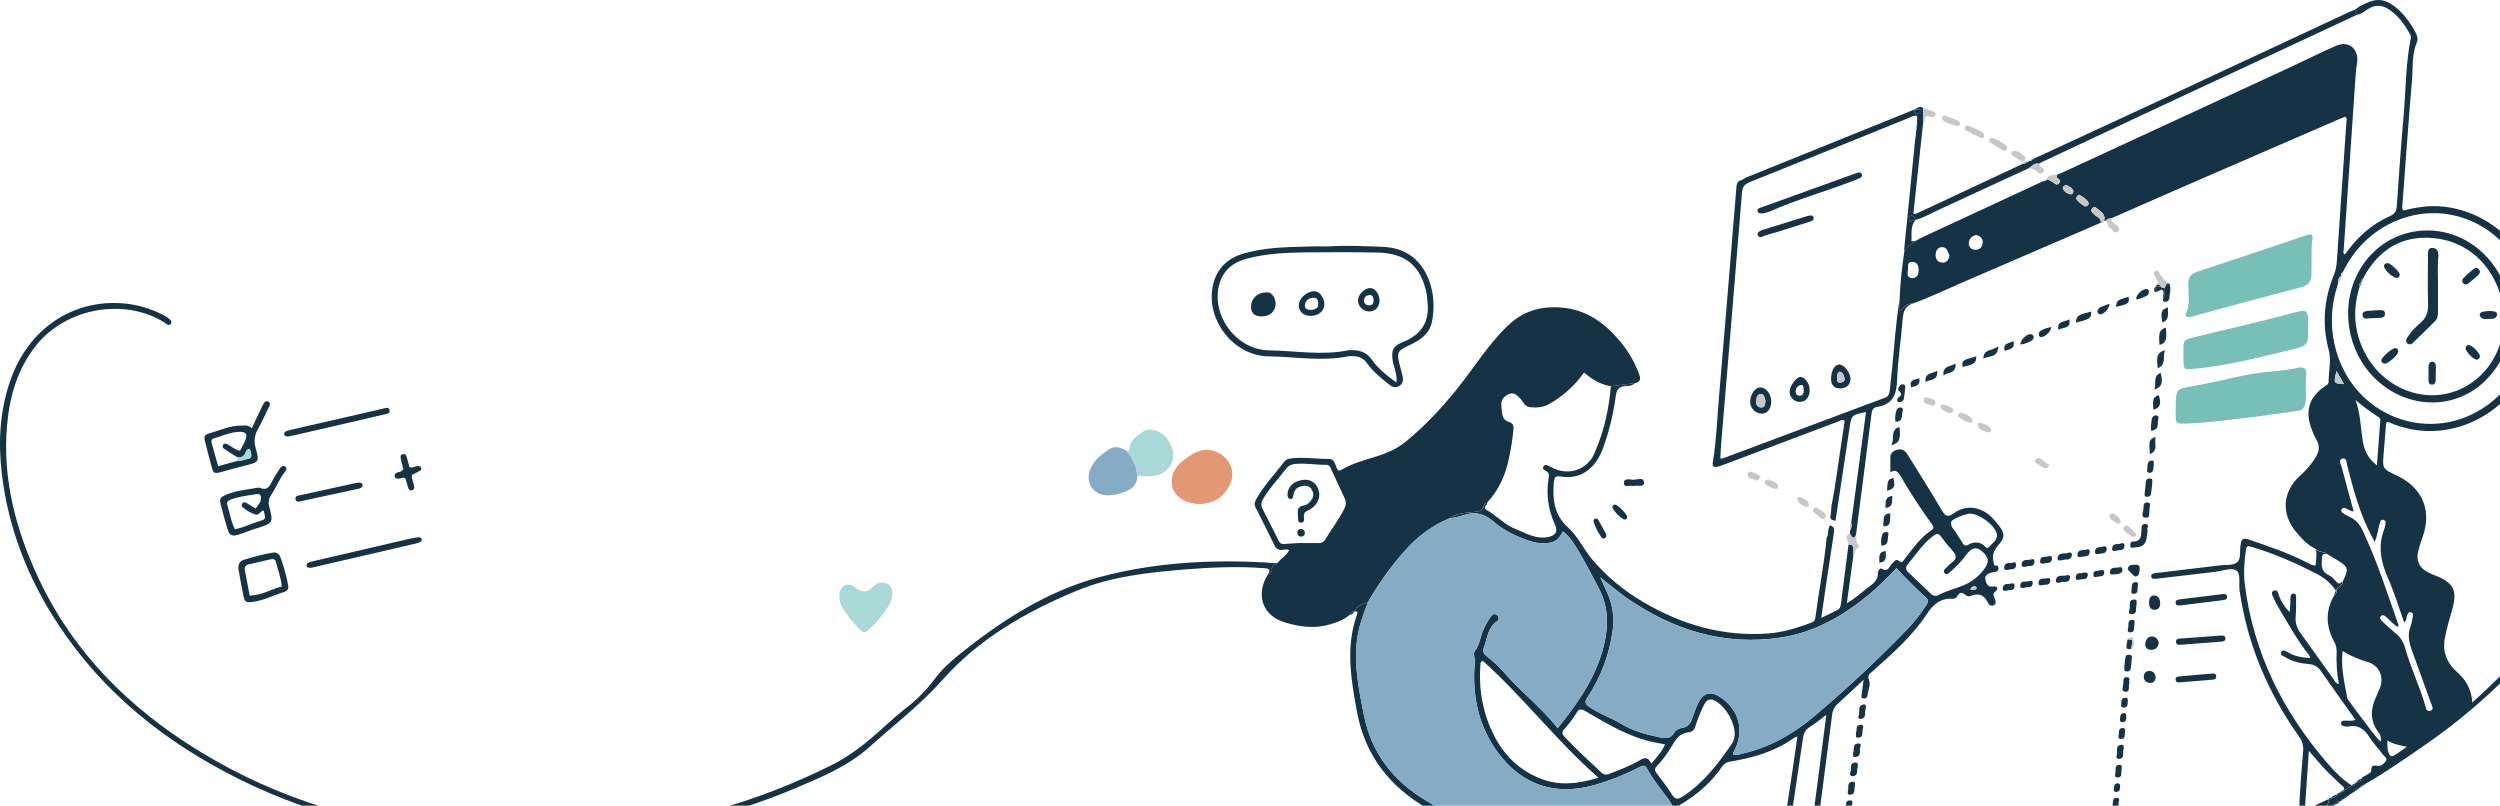 <svg width="723" height="233" viewBox="0 0 723 233" fill="none" xmlns="http://www.w3.org/2000/svg">
<g clip-path="url(#clip0_7_311)">
<path d="M681.073 2.8C682.342 1.719 683.872 1.072 685.389 0.474C687.643 -0.413 689.801 -0.017 691.802 1.344C694.869 3.431 696.945 6.334 698.656 9.539C699.095 10.364 699.33 11.37 698.987 12.153C697.466 15.634 697.867 19.35 697.561 22.954C696.536 35.117 695.676 47.287 694.758 59.457C694.725 59.898 694.613 60.356 695.051 60.884C698.979 59.886 703.022 59.263 707.19 59.812C722.346 61.812 733.447 74.3 734.212 90.273C734.336 93.569 733.976 96.866 733.145 100.059C732.942 100.884 732.732 101.503 733.699 102.142C740.405 106.576 744.593 113.042 747.516 120.268C751.65 130.5 751.65 141.144 749.864 151.892C747.877 164.469 742.404 176.241 734.063 185.879C724.575 197.023 713.668 206.885 701.621 215.214C695.833 219.206 690.094 223.297 683.955 226.761L683.335 227.149C683.154 227.128 682.972 227.172 682.821 227.272C682.669 227.373 682.558 227.523 682.508 227.697L682.553 227.66L682.008 228.073C681.594 228.073 681.28 228.201 681.181 228.646L681.226 228.609L680.668 228.996L680.193 229.355L680.126 229.5H679.965L679.312 229.937L679.341 229.912L678.82 230.3C678.639 230.281 678.456 230.326 678.305 230.428C678.154 230.53 678.044 230.682 677.993 230.856L678.034 230.823L677.493 231.211C677.312 231.191 677.129 231.235 676.978 231.336C676.826 231.437 676.716 231.589 676.666 231.764L676.703 231.735C676.551 231.697 676.392 231.691 676.237 231.718C676.082 231.744 675.935 231.802 675.804 231.889C675.673 231.975 675.561 232.088 675.476 232.22C675.391 232.352 675.334 232.5 675.31 232.655L675.347 232.63C675.195 232.595 675.038 232.592 674.885 232.619C674.731 232.646 674.585 232.704 674.454 232.788C674.324 232.873 674.211 232.983 674.124 233.111C674.037 233.24 673.976 233.385 673.946 233.537L673.975 233.517C672.296 233.079 673.813 232.003 673.524 231.289L674.384 230.807C674.668 230.783 674.942 230.693 675.186 230.545C675.429 230.397 675.634 230.194 675.785 229.953L676.662 229.45L677.125 229.038C677.296 229.031 677.464 228.986 677.614 228.904C677.765 228.823 677.894 228.707 677.993 228.568L680.213 227.161C680.398 227.192 680.588 227.156 680.748 227.059C680.908 226.962 681.028 226.811 681.086 226.633L681.04 226.666L681.578 226.254C681.887 226.284 682.196 226.194 682.441 226.003C682.685 225.811 682.847 225.534 682.892 225.227C683.641 224.134 685.728 223.841 685.745 222.93C685.782 221 686.572 221.404 687.812 221.499C688.726 221.573 689.515 220.798 689.999 220.088C690.553 219.263 689.553 218.789 689.148 218.249C687.849 216.504 686.316 214.925 685.166 213.094C683.707 210.768 681.908 209.531 679.093 210.112C678.72 210.164 678.341 210.142 677.977 210.046C677.439 209.935 676.918 209.691 677.026 209.027C677.113 208.499 677.596 208.401 678.076 208.401C679.072 208.401 680.097 208.594 681.214 208.198C677.795 203.39 674.462 198.791 671.246 194.119C670.871 193.52 670.357 193.02 669.747 192.661C669.138 192.302 668.451 192.095 667.744 192.057C665.346 191.834 662.99 191.397 660.906 190.056C660.323 189.677 659.194 189.533 659.794 188.547C660.319 187.677 661.137 188.337 661.762 188.7C663.684 189.821 665.776 190.205 668.141 190.304C668.036 189.984 667.898 189.675 667.728 189.384C664.42 185.285 661.939 180.657 659.223 176.187C658.507 174.96 657.853 173.697 657.264 172.405C656.954 171.758 656.85 170.999 657.776 170.755C658.541 170.562 658.744 171.23 658.946 171.819C659.57 173.788 660.679 175.569 662.171 176.999C662.329 175.585 662.406 174.162 662.403 172.739C662.403 172.211 662.659 171.638 663.316 171.667C663.974 171.696 664.044 172.306 664.036 172.842C664.011 174.636 664.081 176.443 663.916 178.228C663.741 179.948 664.23 181.669 665.284 183.041C668.488 187.475 671.639 191.941 674.83 196.379C675.198 196.886 675.376 197.616 676.41 197.839C675.829 194.732 675.61 191.568 675.756 188.411C675.771 187.375 675.5 186.354 674.971 185.462C672.544 180.901 672.49 176.327 675.244 171.852C675.425 171.78 675.574 171.643 675.659 171.468C675.745 171.292 675.762 171.091 675.707 170.904C675.761 169.621 677.716 169.584 677.526 168.145C679.337 164.458 679.18 163.93 675.699 161.851L673.04 160.251C672.16 159.402 670.721 159.777 669.886 158.828C667.455 157.764 665.801 155.917 664.197 154.053C659.599 148.72 660.025 142.167 665.263 137.502C666.827 136.101 668.208 134.509 669.373 132.764C670.651 130.867 671.118 129.027 669.786 126.945C669.261 126.03 668.834 125.062 668.513 124.058C666.553 118.828 667.752 114.939 672.317 111.718C672.796 111.376 673.433 111.195 673.429 110.448C673.429 107.322 674.285 104.229 673.429 101.066C671.498 93.803 672.081 86.66 674.892 79.707C675.4 78.458 675.704 77.137 675.794 75.793C676.711 62.266 677.642 48.74 678.584 35.215C678.617 34.741 678.915 34.168 678.171 33.764C677.547 34.024 676.86 34.3 676.182 34.589C664.267 39.747 652.352 44.91 640.437 50.079C630.514 54.387 620.614 58.718 610.736 63.07C610.016 63.082 609.331 63.379 608.83 63.895C608.772 63.868 608.708 63.86 608.645 63.87C608.583 63.88 608.525 63.909 608.479 63.953C608.991 62.303 608.003 61.4 606.825 60.596C606.325 60.253 605.878 59.428 605.138 60.183C604.311 61.008 605.138 61.42 605.626 61.985C606.304 62.765 607.693 62.979 607.565 64.406C594.225 70.18 580.882 75.94 567.536 81.686C562.724 83.748 558.007 86.037 553.066 87.811C551.491 87.6 550.586 88.722 549.428 90.091C549.428 89.159 549.428 88.734 549.428 88.306C549.428 87.79 549.378 87.275 549.349 86.759C549.544 82.128 549.995 77.512 550.701 72.931C551.433 71.339 551.474 71.281 553.657 70.069C553.765 70.007 553.81 69.829 553.885 69.71C554.674 69.297 555.443 68.844 556.25 68.473C567.82 63.114 579.394 57.743 590.97 52.36C591.151 52.41 591.346 52.394 591.516 52.314C591.687 52.234 591.823 52.095 591.9 51.922C592.855 52.001 593.529 52.619 594.256 53.131C594.802 53.519 595.216 53.362 595.596 52.875C595.976 52.388 595.782 52.05 595.36 51.762C594.848 51.432 594.6 51.073 595.009 50.524C595.629 50.256 596.249 50.005 596.865 49.7C618.794 39.571 640.719 29.438 662.642 19.3C666.996 17.284 671.275 15.094 675.678 13.205C679.308 11.646 682.293 14.261 681.664 18.191C681.474 19.371 681.313 20.562 681.251 21.754C680.091 38.556 678.943 55.361 677.807 72.168C677.778 72.617 677.431 73.191 678.158 73.587C681.536 68.769 685.753 64.893 691.169 62.497C692.538 61.891 693.046 61.119 693.145 59.663C693.745 50.924 694.353 42.185 695.126 33.459C695.796 25.887 695.696 18.241 697.263 10.747C697.262 10.451 697.168 10.162 696.994 9.922C695.382 7.006 693.472 4.338 690.578 2.536C688.672 1.352 686.733 1.431 684.844 2.614C683.839 3.241 682.958 4.091 681.714 4.264C681.098 3.934 681.098 3.361 681.073 2.8ZM677.055 79.731C676.722 79.998 676.465 80.346 676.309 80.742C676.152 81.137 676.101 81.566 676.162 81.987C674.037 88.499 673.751 95.061 675.686 101.668C681.602 121.876 705.218 129.217 721.131 115.772C733.261 105.524 735.766 87.118 726.815 74.032C718.96 62.522 704.453 58.455 691.98 64.299C685.402 67.384 680.668 72.341 677.48 78.812C677.385 78.834 677.295 78.877 677.219 78.938C677.143 79 677.082 79.078 677.041 79.167C677 79.256 676.979 79.353 676.982 79.451C676.984 79.549 677.009 79.645 677.055 79.731ZM714.999 203.159C720.188 198.498 724.773 193.896 729.255 189.17C740.76 177.041 747.495 162.8 749.008 146.105C750.282 132.034 747.743 119.109 738.131 108.163C736.742 106.584 735.324 105.05 733.525 103.903C732.608 103.313 732.049 103.421 731.686 104.509C731.401 105.282 731.067 106.035 730.685 106.765C723.657 121.146 706.743 128.809 691.409 122.338C691.033 122.177 690.644 121.818 690.069 122.309C689.846 125.109 689.627 128.017 689.379 130.92C688.966 135.56 688.966 135.56 693.241 137.581C693.443 137.676 693.654 137.766 693.848 137.869C700.682 141.416 703.217 147.767 700.715 155.022C700.162 156.493 699.697 157.995 699.322 159.521C698.71 162.359 699.736 164.297 702.311 165.592C703.051 165.959 703.82 166.264 704.585 166.569C709.505 168.541 710.663 170.776 709.294 175.845C708.467 178.88 707.492 181.874 706.983 184.988C706.371 188.724 707.81 191.896 710.472 194.246C713.135 196.597 714.706 199.208 714.999 203.159ZM693.501 181.33C692.075 180.591 691.136 179.305 689.945 178.319C689.532 177.981 689.015 177.684 688.548 178.191C688.081 178.698 688.42 179.173 688.817 179.544C689.972 180.719 691.194 181.828 692.476 182.864C694.047 184.02 695.16 185.69 695.622 187.582C697.226 193.356 699.938 198.742 701.505 204.532C701.683 205.196 702.109 205.877 702.952 205.526C703.795 205.175 703.506 204.445 703.233 203.806C703.146 203.6 703.055 203.394 702.981 203.183C701.15 198.119 699.335 193.042 697.486 187.982C696.66 185.685 696.188 183.412 697.176 181.024C697.446 180.244 697.627 179.436 697.718 178.616C697.813 178.051 698.053 177.313 697.263 177.09C696.474 176.867 696.296 177.577 696.081 178.138C695.866 178.698 696.048 179.515 695.279 179.973C693.733 175.68 692.447 171.312 690.599 167.188C688.457 162.4 687.618 157.702 689.631 152.721C689.696 152.505 689.742 152.284 689.768 152.061C689.904 151.405 690.181 150.572 689.309 150.349C688.436 150.126 688.321 151.025 688.135 151.652C687.672 153.228 687.597 154.952 686.721 156.68C686.378 156.012 686.187 155.616 685.977 155.228C682.495 148.77 680.651 141.75 678.837 134.719C678.613 133.861 678.696 132.294 677.414 132.624C676.133 132.954 677.001 134.302 677.224 135.098C678.316 139.354 679.515 143.581 680.693 147.883C679.643 147.928 679.076 147.223 678.32 146.976C677.836 146.819 677.423 146.852 677.175 147.326C677.09 147.498 677.074 147.695 677.131 147.878C677.187 148.061 677.31 148.216 677.476 148.312C678.081 148.756 678.729 149.137 679.411 149.45C681.313 150.254 682.442 151.652 683.322 153.521C687.39 162.14 690.284 171.197 693.439 180.154C693.536 180.333 693.592 180.532 693.603 180.735C693.614 180.938 693.579 181.141 693.501 181.33ZM677.48 188.283C676.964 192.82 677.894 196.907 678.671 200.989C678.741 201.348 678.671 201.79 678.865 202.062C679.8 203.414 680.796 204.726 681.759 206.05C682.07 206.462 682.371 206.899 682.702 207.287C684.616 209.646 686.233 212.257 688.49 214.504C688.599 214.006 688.589 213.489 688.462 212.995C688.335 212.501 688.094 212.043 687.758 211.659C685.815 209.06 685.472 206.186 686.518 203.163C687.01 201.757 687.676 200.412 688.242 199.039C689.561 195.789 688.118 192.465 684.736 191.442C682.184 190.727 679.742 189.664 677.48 188.283ZM687.403 134.578C687.734 130.211 688.044 126.268 688.325 122.326C688.366 121.752 688.573 121.055 687.965 120.676C685.607 119.169 683.353 117.506 681.218 115.698C682.653 119.575 682.677 123.567 683.285 127.456C683.723 130.133 684.757 132.574 687.407 134.583L687.403 134.578ZM563.786 73.921C563.282 72.993 563.208 71.496 561.682 71.475C560.467 71.475 559.838 72.424 559.784 73.595C559.731 74.869 560.343 75.855 561.67 75.954C562.889 76.044 563.571 75.232 563.791 73.925L563.786 73.921ZM571.493 67.932C570.356 68.229 569.496 68.943 569.388 70.163C569.349 70.425 569.367 70.692 569.443 70.945C569.518 71.198 569.649 71.432 569.826 71.629C570.002 71.826 570.22 71.981 570.464 72.085C570.708 72.188 570.972 72.236 571.236 72.226C572.576 72.275 573.304 71.401 573.386 70.143C573.469 68.885 572.684 68.303 571.497 67.936L571.493 67.932ZM551.768 78.045C551.45 79.624 551.859 80.47 553.095 80.428C554.513 80.383 554.877 79.274 554.877 78.074C554.877 76.874 554.356 75.706 553.045 75.727C551.202 75.756 552.016 77.488 551.768 78.045ZM690.425 214.174C690.491 215.502 690.351 216.447 690.632 217.251C690.876 217.948 691.194 219.21 692.484 218.435C693.604 217.754 694.65 216.954 696.056 215.96C693.96 215.502 692.261 215.275 690.425 214.174ZM601.305 56.31C600.818 56.595 600.479 56.888 600.433 57.362C600.388 57.836 602.707 59.837 603.216 59.696C603.724 59.556 604.233 59.032 603.968 58.558C603.373 57.494 602.306 56.913 601.305 56.31ZM675.723 107.293C674.822 110.914 674.822 110.914 677.865 111.083C677.121 109.743 676.43 108.518 675.723 107.293ZM597.523 53.498C596.931 53.696 596.357 54.112 596.617 54.603C596.831 55.033 597.147 55.404 597.538 55.683C597.928 55.963 598.381 56.143 598.858 56.207C599.3 56.257 599.73 55.626 599.615 55.259C599.3 54.273 598.345 53.91 597.523 53.498Z" fill="#163346"/>
<path d="M390.306 177.841C388.495 179.379 386.299 180.125 384.067 180.728C379.788 181.866 375.53 181.21 371.449 179.965C365.012 178.002 363.027 171.758 366.761 166.009C367.286 165.852 367.96 165.382 367.873 165.056C367.459 163.546 368.815 163.427 369.477 162.767C370.482 161.501 372.007 160.705 372.817 159.121C372.098 158.709 371.441 159.006 370.821 159.047C370.37 159.11 369.911 159.023 369.514 158.8C369.118 158.576 368.807 158.228 368.629 157.81C366.802 154.123 364.995 150.419 363.118 146.757C362.597 145.738 362.883 145.107 363.428 144.147C365.611 140.344 368.596 137.173 371.242 133.737C371.417 133.455 371.648 133.212 371.922 133.024C372.197 132.837 372.507 132.709 372.834 132.648C376.733 132.046 380.619 132.772 384.513 132.727C385.82 132.727 386.097 134.178 386.523 135.201C386.841 135.948 387.11 136.373 387.974 135.853C391.819 133.535 396.243 132.756 400.377 131.197C402.638 130.37 404.747 129.174 406.616 127.658C412.098 123.175 416.869 118.053 421.321 112.543C426.258 106.435 430.33 99.639 436.081 94.162C440.455 89.997 445.482 88.458 451.502 88.941C458.481 89.502 463.603 93.024 467.957 98.047C470.553 100.971 472.59 104.346 473.968 108.003C474.381 109.133 474.762 110.423 472.914 110.786L465.836 111.702C462.818 111.207 460.329 109.64 458.109 107.739C455.439 111.512 451.959 114.642 447.922 116.902C446.214 117.876 444.362 117.938 442.452 117.756C440.897 117.608 440.546 116.214 439.707 115.319C438.867 114.424 437.917 113.36 436.436 113.95C434.956 114.539 434.022 115.653 434.183 117.228C434.369 119.006 434.125 121.315 436.279 121.988C437.768 122.449 437.751 123.225 437.677 124.272C437.423 127.031 436.995 129.771 436.395 132.475C435.436 137.346 433.451 141.713 430.065 145.396C429.677 145.47 429.239 145.644 429.185 146.002C428.771 148.064 427.287 147.932 425.633 148.11C423.409 148.345 421.044 148.444 419.126 149.924C414.045 152.019 409.824 155.253 406.202 159.369C402.179 163.91 398.633 168.851 395.618 174.113C394.117 174.793 392.336 175.073 391.641 176.896L391.674 176.872C391.52 176.84 391.361 176.84 391.207 176.872C391.052 176.904 390.907 176.968 390.778 177.059C390.65 177.149 390.541 177.266 390.46 177.4C390.379 177.535 390.326 177.685 390.306 177.841ZM376.902 156.989V157.063C378.329 157.063 379.755 157.022 381.177 157.063C381.587 157.12 382.004 157.05 382.373 156.865C382.742 156.679 383.046 156.386 383.244 156.024C385.034 153.084 387.135 150.341 388.714 147.26C389.28 146.151 389.396 145.198 388.871 144.085C387.498 141.177 386.155 138.253 384.811 135.329C384.718 135.044 384.53 134.798 384.278 134.633C384.026 134.468 383.726 134.394 383.426 134.422C380.578 134.459 377.754 133.919 374.889 134.145C373.677 134.24 372.726 134.533 371.974 135.515C369.746 138.422 367.191 141.066 365.322 144.266C364.64 145.433 364.64 146.254 365.194 147.322C366.744 150.312 368.29 153.306 369.762 156.337C370.176 157.162 370.614 157.401 371.499 157.319C373.301 157.146 375.104 157.092 376.902 156.989Z" fill="#163346"/>
<path d="M465.848 111.702L472.926 110.786C472.232 111.364 471.349 111.668 470.446 111.64C468.424 111.64 467.552 112.419 467.275 114.56C466.6 119.684 465.372 124.72 463.612 129.58C461.466 135.416 457.278 138.835 451.147 137.779C449.774 137.544 449.493 138.191 449.394 139.338C448.947 144.287 449.394 148.864 453.449 152.51C456.306 155.08 457.894 158.696 460.337 161.641C464.563 166.635 469.624 170.862 475.295 174.133C486.371 180.695 498.361 184.159 511.417 183.19C515.671 182.872 519.657 181.606 523.613 180.154C524.27 179.911 524.853 179.626 524.969 178.826C525.999 171.04 527.52 163.324 528.277 155.496C529.029 154.428 528.38 152.952 529.298 151.925C530.732 152.387 530.468 153.451 530.307 154.502C529.645 158.789 528.995 163.076 528.355 167.365C527.809 171.023 527.284 174.686 526.701 178.719C528.496 177.828 529.885 177.119 531.295 176.451C532.076 176.08 532.299 175.449 532.399 174.653C533.11 168.941 533.854 163.233 534.586 157.525C535.747 157.29 535.966 158.049 535.995 158.919C536.02 159.637 535.958 160.363 535.933 161.08C535.342 165.398 534.755 169.712 534.11 174.459C536.839 172.867 538.707 171.011 540.808 169.473C542.048 168.566 543.106 167.539 543.069 165.819C543.069 165.048 543.739 164.169 544.198 164.454C546.191 165.691 546.352 163.629 547.228 162.936C547.799 162.495 548.241 161.493 549.039 162.148C550.147 163.06 550.416 162.148 550.891 161.563C553.215 158.626 555.315 155.484 558.523 153.372C559.408 152.791 559.193 152.259 558.672 151.545C555.486 147.186 552.534 142.661 549.829 137.989C549.043 136.636 548.291 135.515 546.687 136.591C546.687 135.086 546.662 133.671 546.687 132.257C546.685 131.804 546.829 131.363 547.098 130.998C547.367 130.634 547.746 130.365 548.179 130.232C549.804 129.576 550.862 130.108 551.739 131.551C555.017 136.913 558.441 142.216 561.608 147.636C562.633 149.392 563.431 149.594 565.002 148.46C567.743 146.464 570.728 146.308 573.713 147.879C575.458 148.799 576.756 150.316 577.967 151.838C579.832 154.185 579.927 155.352 577.967 157.591C576.561 159.183 575.987 160.726 576.586 162.755C576.718 163.188 576.586 163.654 577.264 163.579C577.942 163.505 577.951 163.992 577.942 164.458C577.949 164.686 577.867 164.908 577.712 165.077C577.558 165.245 577.344 165.347 577.115 165.361C576.747 165.439 576.371 165.472 576.007 165.563C575.015 165.819 573.94 166.359 574.143 167.403C574.345 168.446 574.61 169.906 576.392 169.617C577.789 169.39 577.959 170.397 577.173 170.962C576.164 171.696 576.545 172.232 576.83 172.987C577.091 173.675 577.483 174.513 576.652 175.012C575.821 175.511 575.147 174.834 574.837 174.187C573.787 171.989 572.117 171.432 569.988 172.327C568.669 172.883 568.152 171.502 567.247 171.448C566.147 171.382 566.197 173.271 564.655 173.168C561.165 172.941 559.053 174.818 557.138 177.725C552.934 184.105 547.146 189.108 541.515 194.172C540.812 194.807 539.931 195.15 540.547 196.713C541.052 197.979 540.266 199.769 539.997 201.319C539.882 201.975 539.344 202.095 538.757 201.955C538.116 201.794 538.344 201.286 538.381 200.862C538.546 199.624 538.712 198.387 538.951 196.593C536.214 199.146 533.916 201.357 531.534 203.476C530.57 204.306 529.966 205.477 529.852 206.743C528.14 220.117 526.362 233.484 524.614 246.85C524.258 249.572 524.27 249.65 526.962 250.083C544.281 252.846 561.69 254.521 579.249 253.795C591.409 253.247 603.529 252.008 615.548 250.083C632.04 247.518 648.019 243.287 663.126 236.061C664.366 235.471 664.862 234.824 664.933 233.413C665.197 228.027 665.586 222.649 666.057 217.276C666.218 215.72 665.774 214.163 664.817 212.925C655.854 200.235 649.933 186.308 647.701 170.859C647.407 168.817 648.114 165.868 646.725 164.965C645.336 164.062 642.702 165.126 640.619 165.378C635.021 166.025 629.427 166.697 623.829 167.345C623.18 167.419 622.262 167.605 622.126 166.747C621.989 165.889 622.899 165.806 623.565 165.695C623.932 165.637 624.309 165.625 624.685 165.58C630.426 164.898 636.169 164.21 641.913 163.518C643.624 163.311 645.753 163.588 646.919 162.668C648.23 161.637 647.622 159.315 647.99 157.579C648.003 157.505 648.011 157.431 648.015 157.356C648.143 155.797 648.924 155.55 650.33 156.028C656.019 157.962 661.704 159.892 667.082 162.627C667.86 163.019 668.604 163.6 669.675 163.513C669.774 161.95 670.088 160.42 669.757 158.857C670.584 159.806 672.031 159.431 672.912 160.28C672.234 160.189 671.63 160.02 671.543 161.105C671.374 163.225 671.056 165.266 673.611 166.392C674.437 166.767 675.124 167.629 675.76 168.339C676.467 169.164 676.897 168.57 677.414 168.17C677.604 169.609 675.649 169.646 675.595 170.929C674.165 168.636 672.093 167.031 669.741 165.827C663.717 162.755 657.54 160.033 651.029 158.115C650.123 157.847 649.685 157.826 649.528 158.94C649.065 162.293 648.78 165.633 649.201 169.015C651.682 188.757 660.174 205.745 673.069 220.682C675.157 223.103 677.385 225.454 680.163 227.161L677.943 228.568L677.898 228.506C678.134 227.532 677.265 227.236 676.773 226.741C675.343 225.31 673.813 223.973 672.424 222.505C670.907 220.901 669.505 219.206 667.727 217.144C667.314 223.082 666.95 228.539 666.553 234.329L673.342 231.129L673.474 231.281C673.764 231.995 672.234 233.071 673.925 233.508C669.927 236.206 665.532 238.148 661.05 239.835C637.071 248.863 612.323 254.517 586.633 255.577C569.653 256.274 552.648 256.401 535.818 253.642C522.059 251.382 508.374 248.561 495.012 244.371C491.061 243.157 487.205 241.653 483.477 239.872C482.328 239.315 481.501 239.241 480.476 240.177C475.39 244.817 469.288 246.363 462.483 246.627C444.652 247.361 428.342 242.779 412.995 233.937C401.87 227.524 394.738 218.496 392.406 205.708C390.864 197.257 389.4 188.877 391.637 180.348C391.885 179.408 392.208 178.488 392.489 177.556C392.77 176.624 392.191 176.785 391.662 176.896C392.356 175.073 394.143 174.793 395.639 174.112C394.271 177.672 392.939 181.231 392.456 185.066C391.521 192.49 393.026 199.657 394.461 206.866C396.615 217.692 402.73 225.569 412.011 231.302C428.069 241.22 445.4 245.98 464.356 244.813C469.755 244.479 474.489 242.94 478.632 239.513C479.727 238.606 480.835 237.707 481.939 236.791C484.42 234.729 484.515 234.016 482.658 231.393C480.542 228.394 478.111 225.619 476.37 222.357C475.795 221.284 475.229 221.305 474.229 221.816C469.959 224.03 465.475 225.806 460.846 227.116C449.72 230.201 440.174 226.984 433.336 217.828C427.502 210.03 425.667 201.035 426.531 191.467C426.63 190.341 425.907 189.046 426.531 188.267C427.961 186.468 428.065 184.241 428.937 182.282C429.546 180.833 430.322 179.459 431.248 178.187C431.707 177.573 432.381 177.362 433.001 177.923C433.138 178.031 433.247 178.168 433.32 178.326C433.392 178.483 433.427 178.655 433.421 178.829C433.414 179.002 433.367 179.171 433.282 179.323C433.198 179.474 433.079 179.604 432.935 179.701C430.169 181.536 430.181 184.699 429.123 187.343C428.71 188.394 429.144 189.149 430.024 189.846C431.701 191.112 433.249 192.539 434.647 194.106C439.542 199.88 445.677 204.417 450.473 210.603C456.43 203.179 461.677 195.727 463.889 186.481C465.269 180.707 465.129 175.214 462.268 169.914C460.379 166.421 458.626 162.849 456.563 159.464C455.322 157.401 454.045 155.224 452.015 153.69C450.584 156.383 449.489 157.03 446.479 157.121C445.051 157.143 443.632 156.904 442.291 156.416C438.491 155.125 434.907 153.463 431.864 150.786C429.284 148.518 426.423 147.821 423.103 149.042C421.863 149.5 420.482 149.648 419.163 149.941C421.082 148.46 423.447 148.361 425.671 148.126C427.325 147.949 428.796 148.064 429.222 146.019C429.297 145.66 429.714 145.487 430.103 145.413C430.198 146.114 428.623 146.728 429.917 147.475C432.811 149.1 435.072 151.681 438.144 152.927C441.216 154.172 444.209 156.053 447.802 155.29C449.952 154.832 450.597 153.723 449.695 151.714C447.75 147.55 447.106 142.899 447.847 138.364C447.984 137.54 448.091 136.735 447.145 136.228C446.632 135.956 445.904 135.552 446.371 134.888C446.934 134.104 447.682 134.591 448.36 134.979C453.917 138.158 459.341 135.35 461.052 131.201C461.895 129.284 462.637 127.325 463.277 125.332C464.626 120.895 465.488 116.325 465.848 111.702ZM501.23 218.191C502.11 218.501 502.884 218.191 503.681 218.002C511.537 216.232 518.424 212.393 524.498 207.279C534.022 199.261 543.123 190.755 551.764 181.796C553.728 179.733 555.489 177.486 557.023 175.086C557.49 174.368 557.907 173.675 557.068 172.904C554.095 170.178 551.222 167.353 548.46 164.305C546.073 166.886 543.545 169.332 540.886 171.634C533.263 177.993 524.82 182.922 514.935 184.386C498.704 186.823 484.027 182.266 470.673 173.09C468.081 171.308 465.712 169.229 462.768 166.941C463.57 168.693 464.128 169.91 464.682 171.127C466.303 174.542 466.903 178.35 466.411 182.097C465.509 189.103 463.002 195.807 459.085 201.691C458.15 203.089 458.481 203.625 459.672 204.462C462.462 206.421 465.732 207.444 468.61 209.197C472.203 211.386 476.147 212.467 480.215 213.279C481.84 213.601 483.229 213.618 484.18 211.894C484.659 211.024 485.668 210.656 486.66 210.467C488 210.228 488.728 209.386 489.199 208.19C489.815 206.582 490.344 204.936 491.08 203.381C492.502 200.371 494.743 199.781 497.468 201.587C503.103 205.299 504.612 211.568 501.337 217.552C501.269 217.758 501.233 217.974 501.23 218.191ZM483.394 237.987C484.568 238.515 485.462 238.919 486.326 239.307C494.615 242.944 503.388 245.011 512.116 247.266C514.059 247.77 514.633 247.019 514.968 245.46C515.063 245.019 515.105 244.569 515.171 244.128C516.317 236.507 517.467 228.889 518.619 221.276C519.032 218.591 519.388 215.915 519.805 212.999C519.48 213.101 519.163 213.229 518.859 213.383C513.29 217.371 506.894 219.189 500.254 220.274C499.014 220.476 498.402 221.157 497.811 222.006C494.809 226.336 490.923 229.689 486.445 232.411C486.007 232.679 485.379 232.824 485.561 233.512C486.053 235.426 484.792 236.564 483.394 238V237.987ZM428.821 191.096C428.123 191.426 428.164 191.756 428.139 192.04C427.573 199.369 428.809 206.351 432.199 212.925C435.176 218.699 439.616 222.88 445.673 225.239C451.093 227.347 456.488 226.658 462.276 224.918C450.072 214.211 440.48 201.534 428.821 191.108V191.096ZM501.668 212.116C501.668 209.118 499.456 205.023 496.794 203.175C494.727 201.748 493.66 201.975 492.597 204.256C491.689 206.138 490.916 208.083 490.286 210.075C489.939 211.221 489.319 211.675 488.273 211.795C486.305 212.017 485.06 213.147 484.085 214.797C482.671 217.173 481.17 219.511 479.206 221.486C478.454 222.245 478.491 222.81 479.074 223.59C480.595 225.627 482.204 227.615 483.531 229.776C484.535 231.426 485.412 231.137 486.743 230.275C492.672 226.444 496.777 220.942 500.73 215.292C501.39 214.368 501.72 213.25 501.668 212.116ZM477.532 220.864C479.186 218.958 480.62 217.383 481.542 215.271L478.743 214.748C471.384 213.329 465.1 209.502 458.77 205.811C457.418 205.023 456.74 204.722 455.831 206.301C454.872 207.902 453.745 209.397 452.47 210.76C451.61 211.708 451.696 212.248 452.536 213.143C455.876 216.694 459.448 219.994 463.008 223.313C463.304 223.645 463.701 223.871 464.137 223.957C464.574 224.042 465.027 223.983 465.427 223.788C468.44 222.641 471.463 221.486 474.237 219.849C475.717 218.967 476.693 218.917 477.532 220.864ZM528.169 206.734C526.379 208.067 524.961 209.267 523.398 210.24C522.121 211.036 521.62 212.046 521.414 213.498C520.029 223.116 518.565 232.725 517.106 242.33C516.395 247.015 516.395 246.945 520.905 248.516C522.497 249.06 522.749 248.541 522.927 247.106C523.869 239.468 524.92 231.846 525.92 224.204C526.664 218.501 527.384 212.818 528.169 206.734ZM560.218 172.281C562.397 171.023 565.18 170.36 567.826 169.291C570.192 168.299 572.251 166.696 573.791 164.648C575.42 162.586 575.185 161.027 573.022 159.286C571.464 158.049 570.215 158.367 568.566 160.523C567.275 162.273 565.788 163.87 564.134 165.283C563.633 165.695 563.083 166.466 562.434 165.802C561.67 165.023 562.575 164.491 563.055 163.984C563.51 163.487 564.01 163.031 564.547 162.623C566.031 161.546 565.787 160.49 564.692 159.282C563.52 158.017 562.427 156.683 561.417 155.286C560.686 154.246 560.177 154.189 559.139 154.956C556.113 157.183 554.145 160.317 551.797 163.109C550.999 164.07 551.04 164.73 551.925 165.551C554.067 167.539 556.154 169.584 558.271 171.597C558.507 171.871 558.811 172.079 559.153 172.199C559.495 172.319 559.862 172.348 560.218 172.281ZM569.727 148.547C568.607 148.518 564.481 150.126 564.303 150.889C563.943 152.44 565.399 153.323 566.006 154.527C566.441 155.389 567.086 156.139 567.569 157.001C568.053 157.863 568.549 157.958 569.376 157.472C569.981 157.09 570.682 156.887 571.398 156.887C572.113 156.887 572.815 157.09 573.419 157.472C574.015 157.806 574.556 159.121 575.412 158.032C576.322 156.869 578.025 155.97 577.38 154.077C576.537 151.549 572.365 148.617 569.748 148.547H569.727ZM569.76 170.405C570.043 170.586 570.378 170.669 570.713 170.64C571.048 170.612 571.364 170.474 571.613 170.248C571.622 170.145 571.609 170.041 571.574 169.943C571.539 169.846 571.483 169.757 571.41 169.683C570.653 169.312 570.195 169.795 569.781 170.397L569.76 170.405Z" fill="#163346"/>
<path d="M369.477 162.763C368.816 163.423 367.456 163.542 367.873 165.052C367.96 165.378 367.286 165.848 366.761 166.005C367.691 164.429 366.625 164.396 365.492 164.314C357.823 163.736 350.174 164.074 342.53 164.701C331.95 165.567 321.391 166.706 311.481 170.801C296.767 176.876 283.078 184.741 272.449 196.75C266.123 203.897 258.595 209.564 251.608 215.89C245.282 221.614 237.423 224.835 229.667 228.098C201.888 239.773 172.754 243.707 142.846 242.916C117.048 242.235 92.353 236.857 69.156 225.326C47.922 214.772 29.88 200.462 16.778 180.497C8.03 167.209 2.366 152.708 0.509 136.88C-0.553 127.807 -0.057 118.754 2.99 110.019C8.199 95.007 21.181 86.338 36.143 87.778C39.964 88.181 43.678 89.282 47.099 91.028C47.7 91.333 48.269 91.698 48.798 92.117C49.327 92.529 49.956 93.09 49.298 93.766C48.728 94.356 48.232 93.692 47.752 93.387C36.176 85.996 19.196 88.953 10.469 99.878C5.02 106.699 2.75 114.667 2.027 123.188C0.712 138.645 4.565 153.084 10.998 166.928C21.09 188.646 37.367 204.809 57.571 217.193C80.537 231.269 105.658 238.754 132.498 240.701C157.345 242.495 181.874 240.618 206.031 234.387C217.938 231.319 229.282 226.798 240.284 221.375C246.204 218.459 251.24 214.302 256.048 209.865C257.977 208.078 259.971 206.373 262.03 204.751C265.079 202.428 267.793 199.699 270.096 196.639C272.134 193.83 274.677 191.479 277.36 189.322C289.619 179.482 302.704 170.97 318.071 166.871C333.781 162.676 349.905 161.769 366.137 162.676C367.236 162.742 368.349 163.015 369.477 162.763Z" fill="#163346"/>
<path d="M553.897 69.722C553.823 69.841 553.777 70.019 553.67 70.081C551.487 71.318 551.446 71.351 550.714 72.943C550.693 72.573 550.693 72.203 550.714 71.833C551.718 61.775 552.748 51.72 553.732 41.657C553.996 38.939 554.559 36.23 554.426 33.479C553.356 33.339 552.653 33.85 551.904 34.151C536.665 40.312 521.447 46.523 506.179 52.606C504.579 53.246 503.926 53.918 503.781 55.72C501.834 79.978 499.775 104.228 497.753 128.482C497.641 129.852 497.596 131.229 497.522 132.607C497.757 132.618 497.992 132.604 498.224 132.565C513.833 126.731 529.439 120.897 545.041 115.062C546.059 114.683 546.406 114.056 546.501 113.075C546.703 110.914 546.968 108.757 547.191 106.6C547.878 99.981 548.217 93.324 549.37 86.754C549.399 87.27 549.432 87.785 549.449 88.301C549.449 88.713 549.449 89.155 549.449 90.087C550.619 88.717 551.516 87.612 553.087 87.806C550.933 88.532 550.42 90.136 550.259 92.264C549.813 98.158 548.841 104.026 548.642 109.924C548.502 114.13 547.365 116.964 542.854 117.677C541.866 117.834 541.391 118.457 541.259 119.533C539.787 131.266 538.261 142.991 536.752 154.72C535.723 156.456 535.471 154.832 534.966 154.308L535.057 153.516C535.439 152.792 535.556 151.958 535.388 151.157C536.802 140.525 538.22 129.893 539.65 119.137C535.425 120.053 535.437 120.057 534.904 123.632C534.099 129.035 533.285 134.436 532.461 139.836C531.909 143.41 531.367 147 530.832 150.604C529.761 150.431 529.178 150.192 529.377 149.14C529.563 148.192 529.575 147.214 529.666 146.253C530.972 139.799 531.679 133.254 532.734 126.763C533.006 125.076 533.23 123.381 533.474 121.719C532.775 121.146 532.233 121.649 531.75 121.838C520.659 126.02 509.569 130.209 498.481 134.405C497.858 134.666 497.211 134.868 496.55 135.007C495.636 135.163 495.161 134.883 495.343 133.77C496.356 127.637 496.583 121.422 497.096 115.24C498.827 94.877 500.518 74.513 502.169 54.145C502.251 53.163 502.437 52.417 503.525 52.12C504.012 51.988 504.409 51.559 504.889 51.365C521.228 44.767 537.568 38.168 553.91 31.569C553.645 32.213 553.323 32.885 554.488 32.901C554.923 32.901 555.539 32.955 555.543 32.402C555.543 31.165 554.493 31.78 553.889 31.578C554.567 31.124 555.241 30.641 556.105 31.165C556.124 32.653 556.144 34.143 556.163 35.636C555.249 44.35 554.307 53.011 553.347 61.783C553.732 61.807 553.963 61.894 554.12 61.824C564.431 57.007 574.737 52.182 585.037 47.348C585.218 47.391 585.409 47.372 585.578 47.293C585.746 47.215 585.884 47.081 585.967 46.915C586.149 46.953 586.338 46.932 586.507 46.854C586.675 46.776 586.814 46.645 586.902 46.482C587.089 46.519 587.282 46.495 587.455 46.414C587.627 46.333 587.769 46.199 587.861 46.033C598.059 41.315 608.264 36.594 618.475 31.87C638.734 22.442 658.992 13.001 679.25 3.546C679.854 3.265 680.49 3.038 681.111 2.787C681.111 3.348 681.11 3.917 681.71 4.239C661.496 13.658 641.297 23.08 621.113 32.505C610.584 37.427 600.063 42.368 589.548 47.328C588.307 47.076 587.625 48.074 586.753 48.631C578.153 52.606 569.551 56.577 560.946 60.541C558.652 61.597 556.452 62.88 554.009 63.61C553.81 62.785 553.277 62.146 552.454 62.476C551.925 62.69 552.041 63.49 552.343 64.067C552.95 64.034 553.372 63.383 554.034 63.597C552.38 65.321 552.946 67.548 552.793 69.581C552.735 70.076 553.513 69.623 553.897 69.722Z" fill="#163346"/>
<path d="M384.03 71.265C389.856 70.894 394.891 71.219 399.91 71.388C407.765 71.657 412.495 76.589 414.136 84.021C414.726 86.971 414.726 90.008 414.136 92.958C413.5 96.55 410.684 98.41 407.774 99.75C403.966 101.503 403.788 101.849 405.008 106.349C405.243 107.215 405.496 108.077 405.661 108.959C405.872 110.065 405.661 111.063 404.586 111.677C403.594 112.246 402.68 111.933 401.87 111.302C399.501 109.454 397.14 107.557 395.391 105.116C394.94 104.426 394.312 103.868 393.574 103.499C392.835 103.13 392.011 102.964 391.187 103.017C390.813 102.981 390.436 102.981 390.062 103.017C382.356 104.625 374.633 103.149 366.91 103.062C356.611 102.946 348.438 92.203 350.844 82.223C351.969 77.554 355.04 74.7 359.526 73.364C365.492 71.587 371.669 71.467 377.825 71.302C380.165 71.207 382.492 71.265 384.03 71.265ZM403.875 110.634C404.119 108.089 403.09 106.336 402.792 104.448C402.308 101.383 402.792 100.08 405.686 98.938C411.114 96.793 413.541 92.97 412.813 87.192C412.714 86.367 412.71 85.543 412.541 84.738C410.887 76.828 406.434 73.216 398.393 73.038C391.633 72.89 384.87 72.923 378.11 72.985C372.173 73.034 366.228 73.286 360.452 74.84C356.492 75.904 353.643 78.28 352.576 82.388C350.261 91.308 357.62 101.177 366.898 101.313C374.608 101.429 382.331 102.897 390.05 101.272C390.424 101.235 390.8 101.235 391.174 101.272C393.481 101.272 395.333 102.014 396.756 104.023C398.509 106.547 400.915 108.481 403.867 110.634H403.875Z" fill="#163346"/>
<path d="M346.991 145.775H346.763C343.001 145.618 340.029 143.832 339.173 141.209C338.23 138.322 339.413 135.201 342.567 132.866C345.312 130.833 348.148 129.08 351.865 130.73C355.768 132.458 357.529 136.533 355.615 140.335C353.866 143.799 350.943 145.659 346.991 145.775Z" fill="#E29873"/>
<path d="M328.961 137.618C328.87 140.03 327.518 141.433 325.335 142.229C323.732 142.871 322.027 143.222 320.299 143.264C316.223 143.239 313.747 139.552 315.272 135.791C316.364 133.094 318.559 131.32 320.891 129.856C322.544 128.825 324.376 129.444 325.943 130.541C327.639 132.543 328.691 135.01 328.961 137.618Z" fill="#85ABC5"/>
<path d="M328.961 137.618C328.695 135.013 327.649 132.548 325.959 130.545C326.319 130.4 326.662 130.219 326.674 129.782C326.736 127.118 328.911 126.07 330.668 124.8C332.603 123.414 336.382 124.825 337.936 127.439C339.201 129.559 339.921 131.914 338.701 134.24C337.482 136.566 335.204 137.614 332.566 137.688C331.354 137.721 330.156 137.642 328.961 137.618Z" fill="#A8D9D6"/>
<path d="M573.754 39.401C573.754 39.813 573.49 40.193 572.795 39.867C571.46 39.232 570.137 38.568 568.814 37.904C568.401 37.698 568.053 37.421 568.252 36.869C568.487 36.233 568.917 36.159 569.492 36.423C570.695 36.984 571.915 37.516 573.11 38.073C573.527 38.271 573.771 38.646 573.754 39.401Z" fill="#C7C7C8"/>
<path d="M464.534 154.523C464.563 155.216 464.43 155.468 464.149 155.625C463.991 155.728 463.798 155.764 463.613 155.725C463.427 155.686 463.265 155.576 463.161 155.418C462.166 154.041 461.392 152.517 460.867 150.902C460.837 150.814 460.825 150.72 460.833 150.627C460.84 150.534 460.867 150.444 460.911 150.361C460.954 150.279 461.014 150.206 461.087 150.147C461.16 150.088 461.244 150.045 461.334 150.02C461.582 149.962 462.037 150.02 462.132 150.193C463.021 151.715 463.847 153.274 464.534 154.523Z" fill="#163346"/>
<path d="M472.405 140.579C471.463 140.208 469.689 141.21 469.64 139.684C469.59 138.158 471.38 138.711 472.356 138.744C473.447 138.781 475.403 137.82 475.44 139.59C475.473 141.025 473.489 140.229 472.405 140.579Z" fill="#163346"/>
<path d="M576.268 39.86C577.616 40.47 579.142 41.097 580.341 42.26C580.63 42.541 580.485 42.961 580.225 43.27C580.173 43.348 580.106 43.415 580.028 43.466C579.95 43.518 579.862 43.554 579.771 43.571C579.679 43.589 579.584 43.588 579.492 43.569C579.401 43.55 579.314 43.513 579.237 43.46C578.021 42.73 576.806 41.996 575.619 41.229C575.535 41.185 575.461 41.124 575.403 41.049C575.344 40.975 575.302 40.889 575.279 40.797C575.256 40.705 575.252 40.609 575.269 40.516C575.286 40.423 575.322 40.334 575.375 40.256C575.463 40.104 575.596 39.983 575.757 39.912C575.917 39.841 576.097 39.823 576.268 39.86Z" fill="#C7C7C8"/>
<path d="M470.591 149.516C470.479 150.118 470.053 150.477 469.499 150.13C468.208 149.376 467.14 148.295 466.403 146.996C466.117 146.468 466.44 145.973 467.126 145.94C467.812 145.907 470.661 148.815 470.591 149.516Z" fill="#163346"/>
<path d="M566.87 35.636C566.676 36.263 566.275 36.638 565.833 36.461C564.51 35.962 563.083 35.677 561.934 34.786C561.779 34.675 561.674 34.507 561.641 34.319C561.608 34.132 561.649 33.938 561.756 33.78C561.844 33.669 561.958 33.581 562.087 33.523C562.217 33.464 562.359 33.438 562.5 33.446C563.836 33.92 565.155 34.444 566.453 35.005C566.668 35.112 566.767 35.475 566.87 35.636Z" fill="#C7C7C8"/>
<path d="M556.192 35.657C556.175 34.164 556.156 32.674 556.134 31.186C556.899 31.459 557.66 31.76 558.433 32.011C559.09 32.218 559.871 32.403 559.698 33.249C559.503 34.193 558.652 33.822 558.044 33.781C557.71 33.74 557.38 33.674 557.056 33.583C556.366 34.197 556.907 35.166 556.192 35.657Z" fill="#C7C7C8"/>
<path d="M585.049 46.891C584.094 46.301 583.114 45.753 582.192 45.113C581.365 44.544 581.622 43.752 582.395 43.641C583.664 43.455 584.541 44.581 585.496 45.221C586.322 45.782 585.185 46.318 585.041 46.895L585.049 46.891Z" fill="#C7C7C8"/>
<path d="M511.438 138.628C512.339 139.144 513.707 139.181 514.17 140.464C514.352 140.963 513.997 141.647 513.344 141.4C512.26 140.987 510.962 140.748 510.388 139.618C510.127 139.103 510.718 138.723 511.438 138.628Z" fill="#C7C7C8"/>
<path d="M527.367 148.036C527.694 148.518 528.405 148.828 527.888 149.657C527.417 150.411 526.945 150.04 526.433 149.826C526.147 149.166 525.44 149.001 524.965 148.556C524.489 148.11 523.989 147.772 524.523 147.104C524.936 146.564 525.44 146.832 525.891 147.104C526.342 147.376 526.887 147.722 527.367 148.036Z" fill="#C7C7C8"/>
<path d="M509.11 137.833C508.696 138.6 508.283 139.206 507.659 138.827C506.865 138.344 505.41 138.616 505.393 137.198C505.404 137.066 505.445 136.938 505.514 136.824C505.582 136.711 505.677 136.615 505.789 136.543C505.901 136.472 506.028 136.428 506.16 136.414C506.293 136.4 506.426 136.417 506.551 136.464C507.493 136.752 508.444 137.099 509.11 137.833Z" fill="#C7C7C8"/>
<path d="M522.162 146.563C521.203 146.085 520.095 145.643 519.814 144.439C519.792 144.327 519.802 144.21 519.842 144.103C519.882 143.995 519.95 143.901 520.04 143.829C520.129 143.757 520.237 143.711 520.351 143.696C520.465 143.681 520.581 143.697 520.686 143.742C521.62 144.262 522.861 144.567 523.121 145.804C523.208 146.287 522.753 146.555 522.162 146.563Z" fill="#C7C7C8"/>
<path d="M390.306 177.84C390.326 177.683 390.379 177.531 390.462 177.396C390.544 177.26 390.654 177.142 390.784 177.051C390.915 176.96 391.063 176.897 391.219 176.866C391.375 176.835 391.536 176.837 391.691 176.871C391.548 177.126 391.348 177.345 391.109 177.512C390.869 177.68 390.595 177.792 390.306 177.84Z" fill="#163346"/>
<path d="M673.908 233.529C673.939 233.376 673.999 233.231 674.087 233.103C674.174 232.974 674.287 232.864 674.417 232.78C674.548 232.695 674.694 232.638 674.848 232.61C675.001 232.583 675.158 232.587 675.31 232.621C675.161 232.869 674.957 233.079 674.714 233.236C674.471 233.393 674.196 233.493 673.908 233.529Z" fill="#163346"/>
<path d="M675.273 232.646C675.297 232.491 675.354 232.343 675.439 232.212C675.524 232.08 675.636 231.967 675.767 231.881C675.898 231.794 676.046 231.736 676.2 231.709C676.355 231.683 676.514 231.689 676.667 231.727C676.513 231.97 676.31 232.178 676.069 232.336C675.829 232.495 675.557 232.601 675.273 232.646Z" fill="#163346"/>
<path d="M676.629 231.756C676.678 231.581 676.789 231.429 676.94 231.328C677.092 231.227 677.275 231.182 677.456 231.203C677.385 231.364 677.27 231.502 677.123 231.6C676.977 231.698 676.805 231.752 676.629 231.756Z" fill="#163346"/>
<path d="M681.16 228.634C681.26 228.188 681.574 228.069 681.987 228.061C681.919 228.225 681.804 228.366 681.658 228.468C681.511 228.569 681.339 228.627 681.16 228.634Z" fill="#163346"/>
<path d="M682.487 227.706C682.538 227.531 682.648 227.381 682.8 227.28C682.951 227.18 683.133 227.136 683.314 227.157C683.24 227.315 683.123 227.45 682.978 227.547C682.832 227.644 682.662 227.699 682.487 227.706Z" fill="#163346"/>
<path d="M677.977 230.844C678.027 230.67 678.138 230.518 678.289 230.416C678.44 230.314 678.622 230.269 678.804 230.288C678.733 230.449 678.617 230.587 678.471 230.685C678.325 230.784 678.153 230.839 677.977 230.844Z" fill="#163346"/>
<path d="M587.84 46.046C587.749 46.212 587.606 46.346 587.434 46.427C587.261 46.508 587.068 46.532 586.881 46.495C586.913 46.402 586.964 46.317 587.031 46.244C587.097 46.171 587.177 46.112 587.266 46.07C587.355 46.028 587.452 46.005 587.551 46.001C587.649 45.996 587.747 46.012 587.84 46.046Z" fill="#C7C7C8"/>
<path d="M586.897 46.491C586.809 46.654 586.671 46.785 586.502 46.862C586.334 46.941 586.144 46.962 585.963 46.924C585.994 46.833 586.043 46.75 586.108 46.679C586.172 46.607 586.25 46.55 586.338 46.509C586.425 46.469 586.519 46.446 586.616 46.443C586.712 46.44 586.808 46.456 586.897 46.491Z" fill="#C7C7C8"/>
<path d="M585.976 46.916C585.892 47.082 585.755 47.215 585.586 47.294C585.417 47.373 585.226 47.392 585.045 47.349C585.045 47.196 585.045 47.044 585.045 46.891L585.976 46.916Z" fill="#C7C7C8"/>
<path d="M678.815 230.274L679.337 229.887C679.314 230.005 679.248 230.11 679.152 230.182C679.055 230.254 678.935 230.287 678.815 230.274Z" fill="#163346"/>
<path d="M677.476 231.199L678.018 230.811C677.993 230.932 677.923 231.039 677.823 231.111C677.723 231.182 677.599 231.214 677.476 231.199Z" fill="#163346"/>
<path d="M680.188 229.331L680.664 228.972C680.657 229.027 680.639 229.08 680.612 229.129C680.584 229.177 680.547 229.219 680.503 229.252C680.458 229.286 680.407 229.31 680.353 229.324C680.299 229.337 680.243 229.34 680.188 229.331Z" fill="#163346"/>
<path d="M680.647 228.984L681.206 228.596C681.175 228.717 681.101 228.822 680.999 228.893C680.896 228.965 680.772 228.997 680.647 228.984Z" fill="#163346"/>
<path d="M681.987 228.06L682.533 227.648C682.511 227.773 682.443 227.885 682.342 227.962C682.24 228.038 682.113 228.074 681.987 228.06Z" fill="#163346"/>
<path d="M683.335 227.154L683.955 226.766C683.91 226.891 683.825 226.997 683.712 227.067C683.6 227.137 683.467 227.168 683.335 227.154Z" fill="#163346"/>
<path d="M608.491 63.977C608.468 64.072 608.425 64.159 608.364 64.235C608.303 64.31 608.226 64.371 608.139 64.413C608.051 64.456 607.956 64.478 607.859 64.479C607.762 64.48 607.665 64.459 607.577 64.419C607.718 62.992 606.337 62.769 605.638 61.998C605.163 61.449 604.315 61.029 605.15 60.196C605.89 59.453 606.337 60.278 606.837 60.608C608.016 61.425 609.004 62.34 608.491 63.977Z" fill="#C7C7C8"/>
<path d="M610.748 63.091C610.314 63.916 610.963 64.167 611.455 64.629C612.088 65.227 613.717 65.763 612.373 66.951C611.228 67.965 610.959 66.171 610.178 65.887C609.235 65.544 609.987 64.097 608.842 63.92C609.09 63.663 609.385 63.458 609.712 63.316C610.04 63.174 610.391 63.097 610.748 63.091Z" fill="#C7C7C8"/>
<path d="M601.306 56.311C602.319 56.934 603.373 57.515 603.968 58.558C604.233 59.033 603.782 59.561 603.216 59.697C602.649 59.833 600.38 57.849 600.433 57.362C600.487 56.876 600.805 56.575 601.306 56.311Z" fill="#C7C7C8"/>
<path d="M591.879 51.922C592.371 50.272 593.839 50.73 594.988 50.507C594.575 51.072 594.827 51.431 595.34 51.745C595.753 52.013 595.956 52.38 595.575 52.858C595.195 53.337 594.781 53.502 594.236 53.114C593.508 52.619 592.834 52 591.879 51.922Z" fill="#C7C7C8"/>
<path d="M675.724 107.293C676.414 108.53 677.104 109.743 677.865 111.083C674.839 110.914 674.839 110.914 675.724 107.293Z" fill="#C7C7C8"/>
<path d="M597.522 53.498C598.349 53.911 599.3 54.273 599.614 55.259C599.73 55.626 599.3 56.257 598.858 56.208C598.381 56.143 597.928 55.963 597.537 55.684C597.147 55.404 596.831 55.033 596.617 54.603C596.344 54.113 596.931 53.696 597.522 53.498Z" fill="#C7C7C8"/>
<path d="M677.055 79.731C677.079 80.149 677.011 80.567 676.857 80.957C676.703 81.347 676.465 81.698 676.161 81.987C676.101 81.566 676.152 81.136 676.308 80.741C676.465 80.345 676.722 79.997 677.055 79.731Z" fill="#C7C7C8"/>
<path d="M681.511 226.258C681.799 225.757 682.27 225.389 682.826 225.231C682.781 225.538 682.619 225.815 682.374 226.006C682.13 226.197 681.821 226.287 681.511 226.258Z" fill="#163346"/>
<path d="M675.748 229.936C675.597 230.177 675.391 230.38 675.148 230.528C674.905 230.676 674.63 230.766 674.346 230.79L674.231 230.646C674.593 230.209 675.106 229.924 675.669 229.846L675.748 229.936Z" fill="#163346"/>
<path d="M674.347 230.798L673.486 231.281L673.354 231.128C673.44 230.974 673.568 230.848 673.723 230.764C673.878 230.679 674.055 230.642 674.231 230.654L674.347 230.798Z" fill="#163346"/>
<path d="M676.625 229.442L675.748 229.945L675.67 229.854C675.747 229.699 675.864 229.567 676.01 229.472C676.155 229.377 676.323 229.322 676.497 229.314L676.625 229.442Z" fill="#163346"/>
<path d="M677.956 228.551C677.858 228.691 677.728 228.806 677.577 228.888C677.427 228.969 677.259 229.015 677.088 229.021L677.034 228.972C677.132 228.829 677.263 228.711 677.415 228.627C677.567 228.543 677.737 228.496 677.911 228.489L677.956 228.551Z" fill="#163346"/>
<path d="M680.168 227.148C680.259 226.996 680.386 226.868 680.538 226.776C680.69 226.684 680.863 226.63 681.04 226.62C680.982 226.798 680.862 226.949 680.702 227.046C680.542 227.143 680.352 227.179 680.168 227.148Z" fill="#163346"/>
<path d="M590.97 52.359C590.999 52.268 591.047 52.183 591.111 52.111C591.174 52.038 591.252 51.98 591.34 51.939C591.427 51.898 591.522 51.875 591.618 51.872C591.715 51.869 591.811 51.886 591.9 51.922C591.824 52.094 591.687 52.233 591.517 52.314C591.346 52.394 591.152 52.41 590.97 52.359Z" fill="#C7C7C8"/>
<path d="M677.481 78.812C677.518 78.899 677.537 78.993 677.537 79.088C677.536 79.183 677.515 79.276 677.477 79.363C677.438 79.449 677.381 79.526 677.311 79.59C677.24 79.654 677.157 79.702 677.067 79.732C677.022 79.646 676.996 79.551 676.993 79.454C676.99 79.357 677.009 79.26 677.049 79.171C677.089 79.083 677.149 79.004 677.223 78.942C677.298 78.88 677.386 78.835 677.481 78.812Z" fill="#C7C7C8"/>
<path d="M675.153 171.844C675.139 171.659 675.174 171.473 675.255 171.307C675.337 171.14 675.461 170.998 675.616 170.895C675.671 171.082 675.654 171.283 675.568 171.459C675.483 171.634 675.335 171.771 675.153 171.844Z" fill="#163346"/>
<path d="M677.088 229.021L676.624 229.434L676.492 229.306C676.522 229.191 676.594 229.091 676.695 229.027C676.796 228.964 676.917 228.941 677.034 228.964L677.088 229.021Z" fill="#163346"/>
<path d="M680.995 226.637C681.019 226.515 681.086 226.406 681.185 226.33C681.284 226.254 681.408 226.217 681.532 226.225L680.995 226.637Z" fill="#163346"/>
<path d="M419.143 149.928C420.462 149.636 421.83 149.487 423.083 149.029C426.39 147.792 429.263 148.506 431.843 150.774C434.886 153.45 438.458 155.112 442.27 156.403C443.611 156.891 445.031 157.13 446.458 157.109C449.468 157.018 450.564 156.37 451.994 153.677C454.028 155.22 455.301 157.389 456.542 159.451C458.609 162.837 460.358 166.408 462.247 169.902C465.112 175.201 465.249 180.694 463.868 186.468C461.656 195.715 456.426 203.183 450.452 210.59C445.656 204.429 439.521 199.868 434.626 194.094C433.228 192.527 431.68 191.1 430.004 189.834C429.123 189.137 428.681 188.382 429.102 187.33C430.161 184.687 430.148 181.523 432.914 179.688C433.058 179.591 433.177 179.462 433.262 179.31C433.346 179.159 433.393 178.989 433.4 178.816C433.406 178.643 433.372 178.471 433.299 178.313C433.226 178.156 433.117 178.018 432.98 177.911C432.36 177.346 431.686 177.56 431.227 178.175C430.301 179.446 429.526 180.82 428.916 182.27C428.044 184.229 427.94 186.456 426.51 188.254C425.886 189.033 426.609 190.316 426.51 191.454C425.646 201.022 427.482 210.013 433.315 217.816C440.157 226.971 449.699 230.188 460.825 227.103C465.454 225.793 469.938 224.018 474.208 221.804C475.208 221.293 475.775 221.272 476.349 222.344C478.098 225.59 480.521 228.382 482.638 231.38C484.494 234.003 484.403 234.679 481.918 236.779C480.827 237.694 479.719 238.593 478.611 239.501C474.477 242.928 469.734 244.45 464.335 244.8C445.379 245.967 428.048 241.208 411.99 231.289C402.709 225.557 396.594 217.68 394.44 206.854C393.005 199.645 391.501 192.477 392.435 185.054C392.919 181.218 394.25 177.659 395.618 174.1C398.633 168.838 402.179 163.898 406.202 159.356C409.84 155.253 414.062 152.019 419.143 149.928Z" fill="#85ABC5"/>
<path d="M501.23 218.192C501.236 217.974 501.275 217.759 501.346 217.553C504.62 211.568 503.111 205.32 497.476 201.588C494.751 199.782 492.515 200.351 491.088 203.382C490.353 204.937 489.823 206.582 489.207 208.191C488.748 209.387 488.008 210.228 486.669 210.467C485.685 210.645 484.676 211.024 484.188 211.894C483.237 213.618 481.848 213.602 480.223 213.28C476.155 212.455 472.211 211.387 468.618 209.197C465.724 207.444 462.471 206.422 459.68 204.463C458.489 203.638 458.159 203.089 459.093 201.691C463.008 195.807 465.512 189.102 466.411 182.097C466.899 178.358 466.299 174.557 464.682 171.148C464.128 169.931 463.57 168.715 462.768 166.962C465.691 169.251 468.081 171.329 470.673 173.111C484.027 182.287 498.704 186.844 514.935 184.407C524.808 182.922 533.263 178.014 540.886 171.647C543.545 169.345 546.073 166.899 548.461 164.318C551.222 167.366 554.096 170.191 557.068 172.917C557.895 173.688 557.482 174.381 557.023 175.099C555.49 177.501 553.729 179.751 551.764 181.817C543.123 190.776 534.023 199.282 524.498 207.3C518.425 212.414 511.558 216.253 503.682 218.023C502.908 218.179 502.111 218.501 501.23 218.192Z" fill="#85ABC5"/>
<path d="M536.769 154.737C537.041 155.632 536.558 156.692 537.409 157.472C537.633 157.674 537.69 158.14 537.434 158.272C536.268 158.878 536.607 160.255 535.921 161.08C535.946 160.363 536.008 159.637 535.983 158.919C535.954 158.049 535.735 157.29 534.573 157.525C534.788 156.469 532.853 155.146 534.987 154.329C535.487 154.849 535.739 156.474 536.769 154.737Z" fill="#C7C7C8"/>
<path d="M569.781 170.396C570.195 169.794 570.653 169.324 571.435 169.674C571.508 169.748 571.564 169.837 571.599 169.934C571.634 170.032 571.647 170.136 571.637 170.239C571.389 170.466 571.072 170.605 570.736 170.633C570.4 170.661 570.064 170.578 569.781 170.396Z" fill="#C7C7C8"/>
<path d="M589.547 47.328C589.59 47.389 589.622 47.456 589.642 47.526C589.746 48.467 591.995 48.483 590.825 49.823C589.895 50.892 589.171 49.469 588.435 49.085C587.898 48.857 587.332 48.704 586.753 48.632C587.625 48.062 588.295 47.077 589.547 47.328Z" fill="#C7C7C8"/>
<path d="M553.918 31.599C554.509 31.805 555.571 31.186 555.571 32.423C555.571 32.976 554.951 32.926 554.517 32.922C553.351 32.922 553.69 32.234 553.938 31.59L553.918 31.599Z" fill="#163346"/>
<path d="M554.033 63.598C553.372 63.383 552.95 64.035 552.342 64.068C552.032 63.491 551.929 62.691 552.454 62.476C553.281 62.146 553.81 62.785 554.008 63.61L554.033 63.598Z" fill="#163346"/>
<path d="M535.073 153.536C534.875 152.712 534.788 151.887 535.404 151.177C535.572 151.978 535.455 152.812 535.073 153.536Z" fill="#C7C7C8"/>
<path d="M633.268 91.728C632.486 91.728 631.746 91.502 632.184 90.578C633.462 87.856 632.867 84.986 632.842 82.202C632.842 80.164 633.59 79.208 635.405 78.606C645.945 75.119 656.471 71.603 666.983 68.056C667.979 67.722 668.988 67.54 668.781 68.947C668.265 72.448 668.653 75.958 668.451 79.467C668.327 81.587 667.549 82.569 665.408 83.117C655.027 85.777 644.691 88.627 634.338 91.415C633.966 91.51 633.619 91.625 633.268 91.728Z" fill="#78C0B7"/>
<path d="M629.221 117.575C629.295 112.37 629.32 112.523 634.537 111.611C639.755 110.7 644.935 109.335 650.161 108.341C655.01 107.421 659.996 107.376 664.842 106.328C666.157 106.044 667.17 106.687 666.967 108.159C666.599 110.84 667.099 113.521 666.777 116.205C666.582 117.83 665.917 118.651 664.337 118.861C658.996 119.575 653.667 120.408 648.309 120.994C642.951 121.579 637.605 122.387 632.185 122.491C629.221 122.548 629.216 122.532 629.208 119.604C629.216 118.923 629.221 118.251 629.221 117.575Z" fill="#78C0B7"/>
<path d="M667.513 94.735C667.513 99.643 667.587 99.973 662.709 101.119C653.303 103.334 643.93 105.829 634.252 106.679C631.519 106.922 631.503 106.794 631.441 104.109C631.441 103.284 631.441 102.46 631.441 101.635C631.441 98.278 631.441 98.29 634.607 97.511C644.15 95.152 653.754 93.057 663.242 90.463C667.269 89.361 667.566 89.662 667.504 93.84C667.508 94.137 667.513 94.434 667.513 94.735Z" fill="#78C0B7"/>
<path d="M630.618 175.086C629.956 175.086 629.229 175.177 629.183 174.327C629.138 173.478 629.845 173.403 630.423 173.329C634.448 172.818 638.473 172.324 642.5 171.849C643.128 171.774 643.996 171.589 644.087 172.57C644.158 173.35 643.426 173.494 642.847 173.568C638.75 174.1 634.653 174.595 630.618 175.086Z" fill="#163346"/>
<path d="M630.733 186.459C630.32 186.459 629.464 186.657 629.319 185.775C629.142 184.678 630.113 184.698 630.833 184.645C634.554 184.348 638.274 184.073 641.995 183.82C642.64 183.775 643.517 183.655 643.587 184.575C643.657 185.494 642.801 185.536 642.14 185.589C638.423 185.882 634.702 186.158 630.733 186.459Z" fill="#163346"/>
<path d="M630.659 197.323C630.188 197.323 629.216 197.579 629.183 196.498C629.154 195.583 630.064 195.645 630.713 195.587C633.549 195.319 636.385 195.055 639.225 194.841C639.916 194.787 640.92 194.531 640.945 195.665C640.97 196.56 640.085 196.544 639.424 196.602C636.579 196.824 633.739 197.059 630.659 197.323Z" fill="#163346"/>
<path d="M621.088 153.286C620.791 157.377 620.195 158.14 617.256 158.35C616.776 158.383 616.144 158.668 616.073 157.814C616.028 157.262 616.168 156.618 616.801 156.627C619.22 156.664 619.253 155.022 619.306 153.327C619.331 152.502 619.269 151.455 620.456 151.541C621.977 151.64 620.609 152.898 621.088 153.286Z" fill="#163346"/>
<path d="M624.309 185.986C624.143 187.223 623.395 187.887 622.242 187.933C621.088 187.978 620.282 187.298 620.402 186.197C620.505 185.215 621.018 184.085 622.275 184.069C623.44 184.048 624.131 184.827 624.309 185.986Z" fill="#163346"/>
<path d="M621.489 174.165C621.543 173.279 621.725 172.206 622.998 172.215C624.272 172.223 624.698 173.308 624.726 174.425C624.755 175.543 624.255 176.388 623.04 176.359C621.824 176.331 621.498 175.378 621.489 174.165Z" fill="#163346"/>
<path d="M623.404 195.925C623.308 196.964 622.771 197.575 621.675 197.484C620.658 197.393 619.993 196.787 619.98 195.76C619.968 194.733 620.58 194.015 621.634 194.044C622.688 194.073 623.379 194.745 623.404 195.925Z" fill="#163346"/>
<path d="M623.804 82.358C624.391 81.447 623.639 80.812 623.316 80.103C623.027 79.476 622.597 78.758 623.378 78.329C624.094 77.937 624.416 78.742 624.672 79.224C625.341 80.36 626.27 81.321 627.384 82.028C626.285 81.711 626.471 82.816 626.045 83.241H625.218V83.262L624.763 82.767V82.787C624.631 82.292 624.168 82.42 623.804 82.358Z" fill="#C7C7C8"/>
<path d="M618.724 165.261C618.645 165.764 618.645 166.663 617.483 166.721C617.239 166.721 615.276 164.762 615.313 164.54C615.557 163.17 616.739 163.401 617.62 163.323C618.777 163.22 618.963 164.016 618.724 165.261Z" fill="#163346"/>
<path d="M622.436 139.742C622.312 140.806 622.233 141.837 622.068 142.86C621.973 143.47 621.443 143.66 620.898 143.685C620.071 143.685 620.207 143.074 620.249 142.571C620.34 141.54 620.497 140.509 620.559 139.486C620.608 138.6 621.154 138.299 621.882 138.385C622.804 138.476 622.341 139.264 622.436 139.742Z" fill="#163346"/>
<path d="M614.357 192.68C614.461 191.83 614.527 190.936 614.692 190.053C614.812 189.41 615.345 189.294 615.933 189.377C616.52 189.459 616.569 189.913 616.528 190.383C616.453 191.208 616.334 192.033 616.296 192.837C616.259 193.641 616.04 194.181 615.164 194.185C613.977 194.198 614.448 193.307 614.357 192.68Z" fill="#163346"/>
<path d="M624.548 99.774C624.176 96.297 624.548 95.308 626.343 94.755C626.764 98.165 626.392 99.201 624.548 99.774Z" fill="#163346"/>
<path d="M621.655 131.337C622.035 129.572 620.559 127.18 623.383 126.351C622.932 128.071 624.392 130.43 621.655 131.337Z" fill="#163346"/>
<path d="M546.96 128.776C548.035 126.821 546.546 124.347 549.32 123.439C549.717 127.093 549.366 128.071 546.96 128.776Z" fill="#163346"/>
<path d="M626.086 101.264C625.404 103.198 626.599 105.442 624.052 106.489C623.523 103.045 623.879 102.006 626.086 101.264Z" fill="#163346"/>
<path d="M573.605 103.738C573.539 100.805 576.251 101.589 577.889 100.108C577.901 103.639 575.061 102.801 573.605 103.738Z" fill="#163346"/>
<path d="M600.334 93.284C600.541 91.3 600.863 91.078 604.75 90.1C604.915 91.956 604.349 92.377 600.334 93.284Z" fill="#163346"/>
<path d="M617.921 174.933C617.47 175.865 618.335 177.449 616.582 177.63C615.44 177.75 615.705 176.723 615.87 176.191C616.185 175.189 615.321 173.469 617.235 173.382C618.285 173.333 617.772 174.36 617.921 174.933Z" fill="#163346"/>
<path d="M622.171 124.668C621.857 123.476 622.171 122.462 622.258 121.443C622.341 120.56 622.899 120.012 623.73 120.173C624.561 120.334 624.144 121.142 624.111 121.662C623.97 124.016 623.949 124.016 622.171 124.668Z" fill="#163346"/>
<path d="M622.733 118.465C622.543 115.269 622.638 115.001 624.259 114.242C625.214 116.601 624.681 118.09 622.733 118.465Z" fill="#163346"/>
<path d="M567.404 119.34C568.434 119.839 569.748 120.091 570.426 121.291C570.471 121.374 570.495 121.466 570.497 121.56C570.5 121.654 570.48 121.748 570.44 121.833C570.4 121.918 570.34 121.993 570.266 122.051C570.192 122.11 570.105 122.15 570.013 122.169C568.591 122.247 567.557 121.311 566.449 120.614C566.332 120.519 566.258 120.382 566.241 120.232C566.225 120.082 566.269 119.932 566.362 119.814C566.472 119.644 566.629 119.508 566.813 119.424C566.998 119.34 567.203 119.311 567.404 119.34Z" fill="#C7C7C8"/>
<path d="M571.538 103.042C571.505 105.038 571.154 105.294 567.561 106.123C567.363 104.234 567.404 104.193 571.538 103.042Z" fill="#163346"/>
<path d="M621.705 147.004C621.316 147.957 622.118 149.949 620.377 149.706C618.852 149.491 620.018 147.755 619.914 146.716C619.832 145.92 620.191 145.153 621.179 145.326C622.238 145.512 621.564 146.398 621.705 147.004Z" fill="#163346"/>
<path d="M623.044 112.667C623.693 110.84 622.481 108.762 624.867 107.834C625.607 110.684 625.206 111.946 623.044 112.667Z" fill="#163346"/>
<path d="M550.986 112.255C550.854 113.327 550.78 114.375 550.573 115.394C550.465 115.954 549.932 116.185 549.395 116.301C549.068 116.371 548.779 116.301 548.708 115.95C548.655 115.731 548.675 115.501 548.765 115.294C548.854 115.088 549.008 114.916 549.205 114.804C550.118 114.218 549.874 113.719 549.205 113.055C548.7 112.548 549.043 111.938 549.494 111.488C549.617 111.346 549.778 111.241 549.957 111.186C550.137 111.131 550.329 111.127 550.511 111.175C551.139 111.352 550.92 111.884 550.986 112.255Z" fill="#163346"/>
<path d="M584.326 99.643C584.198 98.208 586.571 96.1 587.658 96.756C588.543 97.288 588.105 98.179 587.447 98.542C586.499 99.129 585.434 99.505 584.326 99.643Z" fill="#163346"/>
<path d="M615.846 197.476C615.383 198.42 616.259 200.268 614.531 200.033C613.217 199.859 614.143 198.333 614.081 197.422C614.031 196.729 614.035 195.772 615.106 195.822C616.367 195.896 615.532 196.944 615.846 197.476Z" fill="#163346"/>
<path d="M611.939 88.735C612.216 86.821 612.216 86.821 615.581 85.819C615.9 87.691 615.577 87.959 611.939 88.735Z" fill="#163346"/>
<path d="M626.045 83.242C626.459 82.829 626.285 81.712 627.385 82.029C627.997 83.407 627.459 84.793 627.385 86.174C627.375 86.343 627.329 86.508 627.25 86.658C627.171 86.807 627.061 86.939 626.927 87.042C626.793 87.146 626.639 87.22 626.474 87.26C626.309 87.299 626.138 87.303 625.971 87.271C625.256 87.172 625.62 86.471 625.661 86.001C626.355 85.156 625.992 84.17 626.045 83.242Z" fill="#163346"/>
<path d="M589.828 132.463C590.626 133.036 591.548 133.659 592.412 134.348C592.677 134.558 592.499 134.888 592.268 135.115C592.147 135.26 591.982 135.363 591.798 135.407C591.614 135.452 591.421 135.436 591.247 135.362C590.395 134.913 589.593 134.385 588.766 133.874C588.699 133.84 588.641 133.791 588.595 133.732C588.549 133.673 588.517 133.604 588.501 133.531C588.486 133.458 588.486 133.383 588.503 133.31C588.521 133.237 588.554 133.169 588.601 133.111C588.717 132.893 588.896 132.715 589.115 132.599C589.334 132.484 589.582 132.436 589.828 132.463Z" fill="#C7C7C8"/>
<path d="M535.909 217.725C536.413 216.929 535.495 215.304 537.277 215.003C537.992 214.883 538.261 215.415 538.03 215.968C537.616 216.991 538.505 218.714 536.57 218.945C535.776 219.044 535.9 218.389 535.909 217.725Z" fill="#163346"/>
<path d="M574.701 125.097C573.825 124.503 572.411 124.499 572.026 123.138C571.902 122.705 572.266 122.099 572.754 122.28C573.899 122.692 575.301 122.915 575.834 124.202C576.049 124.726 575.396 125.047 574.701 125.097Z" fill="#C7C7C8"/>
<path d="M537.26 221.911C536.822 222.695 537.566 224.208 535.925 224.46C535.048 224.592 534.887 223.911 535.139 223.313C535.553 222.352 534.705 220.686 536.553 220.521C537.508 220.451 537.244 221.239 537.26 221.911Z" fill="#163346"/>
<path d="M617.785 86.553C617.657 85.147 619.947 83.175 621.092 83.666C621.227 83.724 621.337 83.827 621.403 83.957C621.469 84.088 621.486 84.238 621.452 84.38C621.398 84.908 621.254 85.407 620.687 85.617C619.736 85.959 618.856 86.557 617.785 86.553Z" fill="#163346"/>
<path d="M595.836 168.463C595.112 168.595 594.467 168.615 594.558 167.869C594.786 165.972 596.473 166.735 597.543 166.392C598.039 166.231 598.722 166.227 598.647 166.999C598.457 168.999 596.621 167.906 595.836 168.463Z" fill="#163346"/>
<path d="M596.369 162.033C595.563 162.148 594.856 162.156 595.058 161.27C595.472 159.537 597.125 160.333 598.175 159.867C598.713 159.628 599.275 159.801 599.172 160.544C598.916 162.424 597.171 161.525 596.369 162.033Z" fill="#163346"/>
<path d="M614.143 216.785C613.679 217.61 614.734 219.293 612.828 219.462C611.881 219.548 612.059 218.666 612.199 218.175C612.485 217.181 611.645 215.569 613.493 215.387C614.407 215.296 614.18 216.109 614.143 216.785Z" fill="#163346"/>
<path d="M539.559 205.077C539.067 205.926 540.018 207.646 538.133 207.91C537.356 208.021 537.36 207.345 537.546 206.846C537.96 205.786 537.1 204.136 538.848 203.745C539.779 203.542 539.605 204.367 539.559 205.077Z" fill="#163346"/>
<path d="M610.066 87.835C610.066 89.423 607.966 91.382 607.027 90.8C606.246 90.314 606.572 89.538 607.197 88.977C607.311 88.883 607.443 88.811 607.585 88.767C608.334 88.478 609.103 88.198 610.066 87.835Z" fill="#163346"/>
<path d="M593.256 94.587C593.136 96.047 590.97 97.828 590.006 97.437C589.918 97.386 589.841 97.318 589.781 97.236C589.72 97.155 589.677 97.061 589.655 96.962C589.579 96.711 589.591 96.441 589.691 96.198C589.79 95.955 589.97 95.753 590.201 95.626C591.145 95.091 592.181 94.738 593.256 94.587Z" fill="#163346"/>
<path d="M548.15 121.962C548.001 120.853 548.107 119.725 548.46 118.663C548.506 118.518 548.58 118.383 548.678 118.267C548.776 118.151 548.896 118.055 549.031 117.986C549.167 117.916 549.315 117.874 549.466 117.862C549.618 117.851 549.771 117.869 549.915 117.916C550.469 118.085 550.292 118.667 550.205 119.071C549.949 120.283 550.378 121.983 548.15 121.962Z" fill="#163346"/>
<path d="M617.801 154.433C617.727 154.73 617.735 154.911 617.652 154.998C617.526 155.14 617.353 155.234 617.165 155.264C616.977 155.294 616.784 155.259 616.619 155.163C615.672 154.602 614.696 154.033 614.093 153.08C613.874 152.73 614.275 152.391 614.552 152.156C614.705 152.024 615.011 151.872 615.126 151.938C616.247 152.577 616.966 153.641 617.801 154.433Z" fill="#C7C7C8"/>
<path d="M595.314 95.399C594.744 92.685 597.088 93.221 598.415 92.347C599.081 95.283 596.443 94.533 595.314 95.399Z" fill="#163346"/>
<path d="M544.095 157.801C543.914 156.737 543.998 155.645 544.339 154.621C544.422 154.369 544.592 154.153 544.819 154.013C545.046 153.873 545.315 153.817 545.579 153.854C546.36 153.941 546.133 154.597 546.042 155.092C545.827 156.217 546.224 157.764 544.095 157.801Z" fill="#163346"/>
<path d="M626.988 88.892C626.806 90.484 627.641 92.339 625.401 93.275C624.76 90.281 625.024 89.539 626.988 88.892Z" fill="#163346"/>
<path d="M565.544 105.108C565.821 108.081 563.501 107.529 562.054 108.58C561.744 105.689 564.064 106.118 565.544 105.108Z" fill="#163346"/>
<path d="M560.247 107.231C560.487 110.18 558.28 109.636 556.895 110.464C556.535 107.701 558.755 108.138 560.247 107.231Z" fill="#163346"/>
<path d="M601.917 161.093C601.161 161.208 600.722 161.043 600.797 160.33C600.979 158.68 602.471 159.278 603.385 158.923C603.955 158.701 604.427 158.973 604.348 159.678C604.162 161.324 602.686 160.73 601.917 161.093Z" fill="#163346"/>
<path d="M536.43 227.463C536.116 228.288 536.699 229.678 535.128 229.826C534.173 229.917 534.301 229.141 534.441 228.589C534.698 227.649 534.048 226.114 535.818 226.069C536.765 226.032 536.417 226.848 536.43 227.463Z" fill="#163346"/>
<path d="M536.723 212.03C537.137 211.143 536.455 209.666 538.121 209.617C539.113 209.588 538.844 210.413 538.704 210.937C538.468 211.84 539.034 213.275 537.381 213.337C536.335 213.378 536.872 212.504 536.723 212.03Z" fill="#163346"/>
<path d="M608.14 158.048C608.793 157.941 609.31 157.978 609.26 158.745C609.165 160.292 607.859 159.982 606.92 160.201C606.399 160.316 605.829 160.3 605.87 159.496C605.948 157.887 607.383 158.44 608.14 158.048Z" fill="#163346"/>
<path d="M586.041 163.864C585.252 163.967 584.615 164.058 584.652 163.29C584.751 161.422 586.417 162.177 587.385 161.777C588.001 161.521 588.423 161.777 588.365 162.486C588.224 164.235 586.616 163.377 586.041 163.864Z" fill="#163346"/>
<path d="M546.604 148.481C546.671 148.837 546.693 149.2 546.671 149.561C546.489 150.584 546.832 151.924 545.265 152.201C544.823 152.283 544.508 152.007 544.624 151.574C544.934 150.369 544.252 148.526 546.604 148.481Z" fill="#163346"/>
<path d="M612.055 159.303C611.265 159.369 610.711 159.377 610.815 158.589C611.001 156.911 612.51 157.546 613.423 157.166C614.006 156.923 614.465 157.166 614.411 157.888C614.279 159.645 612.658 158.783 612.055 159.303Z" fill="#163346"/>
<path d="M580.423 170.825C579.596 170.974 579.108 170.825 579.183 170.1C579.319 168.508 580.716 169.04 581.605 168.763C582.143 168.594 582.676 168.73 582.622 169.502C582.494 171.176 580.969 170.363 580.423 170.825Z" fill="#163346"/>
<path d="M559.764 116.403C559.508 117.092 559.127 117.558 558.561 117.228C557.784 116.779 556.448 117.022 556.312 115.785C556.237 115.096 556.845 114.741 557.552 115.026C558.391 115.352 559.516 115.306 559.764 116.403Z" fill="#C7C7C8"/>
<path d="M602.546 165.6C603.426 165.505 603.885 165.6 603.786 166.384C603.555 167.98 602.132 167.324 601.268 167.654C600.636 167.893 600.231 167.514 600.313 166.829C600.479 165.217 601.992 166.05 602.546 165.6Z" fill="#163346"/>
<path d="M612.282 151.501C611.654 150.721 610.293 150.515 610.074 149.306C609.975 148.762 610.665 148.362 611.195 148.597C612.15 149.01 613.014 149.674 613.282 150.738C613.402 151.208 612.923 151.492 612.282 151.501Z" fill="#C7C7C8"/>
<path d="M564.964 118.436C564.849 119.022 564.592 119.364 564.096 119.447C563.381 119.562 561.202 118.3 561.202 117.797C561.194 117.685 561.213 117.572 561.257 117.469C561.301 117.366 561.369 117.274 561.455 117.202C561.542 117.13 561.644 117.079 561.754 117.054C561.864 117.029 561.978 117.031 562.087 117.059C563.159 117.231 564.158 117.71 564.964 118.436Z" fill="#C7C7C8"/>
<path d="M611.348 166.112C610.686 166.223 610.062 166.186 610.215 165.287C610.475 163.753 611.869 164.363 612.753 164.078C613.316 163.897 613.799 164.029 613.799 164.792C613.799 165.674 613.055 166.079 611.348 166.112Z" fill="#163346"/>
<path d="M545.711 141.939C545.98 140.29 545.393 138.582 547.58 138.228C548.13 140.793 547.911 141.292 545.711 141.939Z" fill="#163346"/>
<path d="M585.475 170.009C584.859 170.046 584.173 170.194 584.235 169.403C584.363 167.646 585.951 168.425 586.86 168.038C587.451 167.79 587.947 168.038 587.861 168.747C587.662 170.351 586.19 169.563 585.475 170.009Z" fill="#163346"/>
<path d="M613.572 222.702C613.258 223.449 613.986 224.847 612.373 224.843C611.435 224.843 611.662 224.018 611.778 223.482C611.964 222.657 611.402 221.292 612.873 221.176C614.023 221.09 613.481 222.1 613.572 222.702Z" fill="#163346"/>
<path d="M580.816 164.775C580.146 164.903 579.576 164.911 579.605 164.169C579.642 162.425 581.151 163.006 582.085 162.693C582.693 162.486 583.123 162.726 583.069 163.427C582.937 165.006 581.568 164.491 580.816 164.775Z" fill="#163346"/>
<path d="M590.717 169.233C590.093 169.287 589.477 169.365 589.539 168.561C589.655 166.911 591.077 167.514 591.97 167.237C592.603 167.039 593.024 167.303 592.938 168.021C592.756 169.493 591.457 168.936 590.717 169.233Z" fill="#163346"/>
<path d="M533.767 233.525C534.023 232.927 533.457 231.463 535.09 231.463C535.88 231.463 535.801 232.131 535.623 232.605C535.322 233.405 535.995 234.709 534.519 234.915C533.639 235.039 533.56 234.474 533.767 233.525Z" fill="#163346"/>
<path d="M617.284 180.596C616.978 181.421 617.66 182.885 615.994 182.885C615.081 182.885 615.362 182.01 615.473 181.503C615.655 180.678 615.134 179.375 616.623 179.276C617.603 179.21 617.272 180.035 617.284 180.596Z" fill="#163346"/>
<path d="M622.709 133.197C623.089 133.997 622.783 134.801 622.738 135.597C622.701 136.29 622.324 136.756 621.634 136.739C620.654 136.715 620.985 135.939 621.018 135.411C621.084 134.323 620.952 133.048 622.709 133.197Z" fill="#163346"/>
<path d="M591.139 162.961C590.428 163.081 589.928 163.002 589.994 162.239C590.131 160.631 591.54 161.196 592.425 160.882C593.012 160.676 593.508 160.853 593.446 161.596C593.306 163.188 591.908 162.652 591.139 162.961Z" fill="#163346"/>
<path d="M616.454 170.356C616.607 169.502 616.305 168.364 617.644 168.351C618.603 168.351 618.318 169.176 618.223 169.671C618.083 170.451 618.492 171.638 617.156 171.733C615.978 171.816 616.528 170.871 616.454 170.356Z" fill="#163346"/>
<path d="M545.364 159.364C545.298 160.819 545.889 162.432 543.478 162.75C543.648 161.318 542.916 159.636 545.364 159.364Z" fill="#163346"/>
<path d="M547.282 143.396C547.067 144.926 547.695 146.58 545.277 146.91C545.405 145.392 544.872 143.792 547.282 143.396Z" fill="#163346"/>
<path d="M614.535 211.927C614.415 212.702 614.639 213.704 613.398 213.704C612.431 213.704 612.663 212.958 612.741 212.422C612.857 211.622 612.584 210.451 613.981 210.562C614.907 210.632 614.477 211.424 614.535 211.927Z" fill="#163346"/>
<path d="M611.001 232.489C611.154 231.99 610.72 230.806 612.113 230.736C612.94 230.691 612.94 231.33 612.754 231.821C612.497 232.559 613.221 233.804 611.766 233.949C610.889 234.035 610.815 233.441 611.001 232.489Z" fill="#163346"/>
<path d="M582.337 98.669C582.751 101.144 581.01 100.946 579.741 101.478C579.158 99.172 580.994 99.321 582.337 98.669Z" fill="#163346"/>
<path d="M607.412 164.924C608.152 164.735 608.578 164.879 608.536 165.609C608.458 166.966 607.296 166.574 606.519 166.801C606.023 166.949 605.39 166.986 605.394 166.211C605.402 164.693 606.75 165.221 607.412 164.924Z" fill="#163346"/>
<path d="M613.469 203.439C613.506 202.545 613.564 201.79 614.622 201.79C615.602 201.79 615.342 202.524 615.342 203.081C615.342 203.877 615.222 204.627 614.188 204.64C613.155 204.652 613.51 203.864 613.469 203.439Z" fill="#163346"/>
<path d="M555.055 109.405C555.468 111.529 554.05 111.661 552.71 112.02C552.028 109.735 553.715 109.859 555.055 109.405Z" fill="#163346"/>
<path d="M614.163 206.231C614.936 206.189 614.953 206.717 614.915 207.253C614.862 207.967 614.982 208.808 613.886 208.858C613.158 208.891 613.034 208.445 613.113 207.864C613.212 207.154 613.105 206.321 614.163 206.231Z" fill="#163346"/>
<path d="M616.524 187.511C615.437 187.973 614.779 187.833 615.019 186.439C615.106 185.936 615.189 185.429 615.275 184.926C617.905 184.724 616.003 186.703 616.524 187.511Z" fill="#163346"/>
<path d="M612.435 226.55C613.212 226.579 613.163 227.111 613.129 227.656C613.084 228.381 612.927 229.012 612.026 229.021C611.199 229.021 611.306 228.447 611.356 227.924C611.418 227.235 611.48 226.542 612.435 226.55Z" fill="#163346"/>
<path d="M616.524 187.512C616.003 186.687 617.904 184.724 615.283 184.926C616.247 183.957 616.962 183.99 617.049 185.491C617.082 186.167 617.272 186.992 616.524 187.512Z" fill="#C7C7C8"/>
<path d="M625.173 83.741L625.078 83.852H624.929L624.272 84.145L624.106 84.264H623.904C623.337 83.955 623.404 83.402 623.383 82.887L624.78 82.825V82.804L625.235 83.299V83.279L625.173 83.741Z" fill="#163346"/>
<path d="M625.173 83.74L625.21 83.257H626.037C625.983 84.185 626.347 85.171 625.661 86.016C625.342 85.282 626.19 84.305 625.173 83.74Z" fill="#163346"/>
<path d="M623.383 82.874C623.403 83.39 623.337 83.942 623.904 84.252C623.685 84.491 623.284 84.602 623.164 84.4C622.999 84.166 622.93 83.877 622.97 83.594C623.011 83.311 623.159 83.053 623.383 82.874Z" fill="#163346"/>
<path d="M624.785 82.804L623.387 82.866L623.801 82.359C624.169 82.42 624.632 82.293 624.785 82.804Z" fill="#163346"/>
<path d="M509.937 61.709C509.044 61.734 508.361 61.746 508.283 60.954C508.208 60.294 508.812 60.179 509.321 59.997C518.058 56.852 526.799 53.699 535.545 50.537C536.111 50.331 536.669 50.124 537.244 49.939C537.45 49.84 537.686 49.824 537.904 49.893C538.122 49.962 538.306 50.111 538.418 50.31C538.699 50.904 538.323 51.3 537.785 51.547C537.248 51.794 536.673 51.997 536.132 52.215C528.165 55.333 519.871 57.577 512.049 61.078C511.361 61.338 510.655 61.549 509.937 61.709Z" fill="#163346"/>
<path d="M509.523 68.531C508.977 68.625 508.609 68.531 508.419 68.168C508.303 67.971 508.269 67.737 508.323 67.516C508.378 67.295 508.518 67.104 508.713 66.984C509.087 66.743 509.494 66.556 509.92 66.427C514.054 65.136 518.189 63.866 522.323 62.588C522.538 62.522 522.737 62.472 522.972 62.414C523.588 62.249 524.27 62.184 524.481 62.909C524.692 63.635 524.068 63.903 523.456 64.093L513.844 67.137C512.368 67.611 510.805 67.858 509.523 68.531Z" fill="#163346"/>
<path d="M512.24 116.168C512.24 118.23 511.07 119.666 509.486 119.628C508.579 119.593 507.722 119.206 507.097 118.55C506.471 117.894 506.127 117.02 506.138 116.115C506.208 114.053 507.585 112.081 508.966 112.032C510.723 111.986 512.261 113.921 512.24 116.168ZM510.586 116.024C510.342 115.166 510.33 113.933 509.218 113.962C507.977 113.995 507.977 115.265 507.891 116.205C507.864 116.414 507.883 116.626 507.947 116.826C508.011 117.026 508.118 117.21 508.26 117.365C508.403 117.52 508.578 117.641 508.772 117.722C508.967 117.802 509.177 117.839 509.387 117.83C510.541 117.859 510.408 116.787 510.578 116.024H510.586Z" fill="#163346"/>
<path d="M523.361 112.761C523.361 114.823 522.336 116.159 520.641 116.225C520.247 116.245 519.852 116.185 519.482 116.049C519.111 115.913 518.772 115.704 518.484 115.435C518.196 115.166 517.966 114.841 517.807 114.481C517.647 114.121 517.562 113.732 517.557 113.339C517.515 111.689 519.537 108.93 520.748 109.008C522.063 109.099 523.349 110.934 523.361 112.761ZM521.645 112.687C521.534 112.155 521.645 111.248 520.914 111.342C520.47 111.39 520.06 111.601 519.763 111.933C519.466 112.265 519.303 112.695 519.305 113.141C519.272 113.941 519.719 114.427 520.467 114.427C521.616 114.423 521.604 113.516 521.645 112.687Z" fill="#163346"/>
<path d="M532.08 112.333C530.36 112.308 529.484 111.293 529.542 109.396C529.616 107.046 530.658 105.346 531.981 105.421C533.399 105.503 535.131 107.759 535.169 109.565C535.198 111.244 533.953 112.358 532.08 112.333ZM532.018 107.45C531.154 107.965 531.32 108.848 531.258 109.619C531.195 110.39 531.605 110.737 532.349 110.642C533.093 110.547 533.626 110.135 533.416 109.297C533.205 108.46 532.977 107.689 532.018 107.45Z" fill="#163346"/>
<path d="M724.88 84.165C727.671 93.328 726.224 101.758 719.841 108.942C711.696 118.114 698.259 118.84 688.564 110.984C679.605 103.738 676.55 90.718 681.296 80.23C688.552 64.237 709.352 61.865 720.44 75.776C721.859 77.529 723.023 79.472 723.896 81.55C723.812 81.791 723.818 82.054 723.913 82.292C724.008 82.529 724.186 82.724 724.413 82.841C724.322 83.081 724.319 83.346 724.404 83.588C724.49 83.83 724.658 84.034 724.88 84.165ZM682.933 81.542C682.699 81.654 682.517 81.852 682.423 82.094C682.33 82.336 682.332 82.604 682.429 82.845C680.482 88.936 680.664 94.933 683.301 100.793C688.527 112.403 701.683 117.545 712.333 112.163C722.065 107.243 726.567 95.378 722.854 84.424C719.671 75.034 711.903 68.951 702.005 68.753C693.323 68.575 687.312 73.128 683.351 80.618C683.258 80.644 683.171 80.69 683.098 80.753C683.024 80.816 682.965 80.894 682.925 80.982C682.886 81.07 682.866 81.166 682.867 81.263C682.868 81.359 682.891 81.455 682.933 81.542Z" fill="#163346"/>
<path d="M375.364 148.642C375.112 147.269 375.588 146.37 377.13 146.167C377.802 146.039 378.404 145.671 378.825 145.132C379.693 144.171 380.119 143.136 379.503 141.862C379.023 140.872 378.263 140.369 377.159 140.497C375.836 140.645 374.678 141.07 374.194 142.501C374.139 142.718 374.1 142.938 374.079 143.161C373.984 143.775 373.855 144.477 373.041 144.274C372.342 144.101 372.33 143.404 372.359 142.786C372.446 140.979 373.818 139.486 375.923 138.954C378.097 138.385 379.821 138.975 380.834 140.629C382.343 143.103 381.359 146.122 378.424 147.528C377.473 147.982 376.993 148.399 377.097 149.483C377.159 150.172 377.303 151.22 376.2 151.154C375.166 151.096 375.439 150.065 375.373 149.364C375.348 149.141 375.364 148.914 375.364 148.642Z" fill="#163346"/>
<path d="M376.179 152.989C376.329 152.973 376.481 152.989 376.625 153.037C376.769 153.084 376.9 153.162 377.011 153.264C377.123 153.366 377.211 153.491 377.269 153.63C377.328 153.769 377.357 153.919 377.353 154.069C377.374 154.201 377.367 154.335 377.334 154.464C377.3 154.592 377.24 154.713 377.157 154.817C377.074 154.921 376.971 155.007 376.853 155.069C376.735 155.132 376.606 155.169 376.473 155.179C375.646 155.261 375.207 154.766 375.187 153.987C375.158 153.385 375.571 153.042 376.179 152.989Z" fill="#163346"/>
<path d="M364.855 91.505C362.833 91.505 361.804 90.582 361.796 88.759C361.796 86.226 363.776 84.474 366.604 84.536C367.819 84.56 368.923 86.185 368.907 87.926C368.886 90.049 367.236 91.51 364.855 91.505Z" fill="#163346"/>
<path d="M383.013 87.927C383.046 89.877 381.421 91.3 379.102 91.35C377.06 91.391 375.642 90.182 375.621 88.388C375.596 86.293 377.812 84.264 380.119 84.219C381.529 84.202 382.98 86.058 383.013 87.927ZM379.255 89.63C380.045 89.481 381.206 89.382 381.239 87.98C381.26 87.106 381.045 86.05 379.846 86.104C378.548 86.157 377.527 86.854 377.366 88.232C377.275 89.304 378.073 89.609 379.255 89.63Z" fill="#163346"/>
<path d="M398.955 86.999C398.909 88.875 397.62 90.149 395.854 90.063C395.028 90.021 394.247 89.672 393.666 89.084C393.085 88.496 392.746 87.712 392.716 86.887C392.716 85.163 394.73 83.204 396.375 83.311C397.781 83.402 399 85.143 398.955 86.999ZM395.929 85.283C395.052 85.53 394.395 86.046 394.465 87.003C394.527 87.861 395.176 88.314 396.024 88.302C397.016 88.302 397.264 87.572 397.231 86.759C397.198 85.947 396.962 85.25 395.929 85.283Z" fill="#163346"/>
<path d="M510.578 116.025C510.408 116.788 510.541 117.86 509.379 117.835C509.168 117.844 508.959 117.807 508.764 117.726C508.569 117.646 508.395 117.524 508.252 117.37C508.11 117.215 508.003 117.031 507.939 116.831C507.875 116.63 507.856 116.419 507.882 116.21C507.953 115.27 507.982 114 509.209 113.967C510.322 113.934 510.35 115.167 510.578 116.025Z" fill="#C7C7C8"/>
<path d="M532.018 107.45C532.977 107.71 533.221 108.514 533.416 109.297C533.61 110.081 533.122 110.535 532.349 110.642C531.576 110.749 531.196 110.353 531.258 109.619C531.32 108.885 531.154 107.945 532.018 107.45Z" fill="#C7C7C8"/>
<path d="M682.934 81.546C683.003 81.788 682.991 82.047 682.9 82.282C682.809 82.517 682.644 82.716 682.429 82.849C682.332 82.609 682.33 82.34 682.424 82.098C682.517 81.856 682.7 81.659 682.934 81.546Z" fill="#8C8C8E"/>
<path d="M683.351 80.618C683.386 80.706 683.403 80.8 683.4 80.894C683.398 80.988 683.377 81.081 683.339 81.167C683.3 81.253 683.245 81.33 683.176 81.395C683.107 81.459 683.026 81.509 682.938 81.542C682.895 81.456 682.873 81.361 682.871 81.264C682.869 81.168 682.889 81.072 682.928 80.984C682.968 80.896 683.026 80.818 683.099 80.754C683.172 80.691 683.258 80.645 683.351 80.618Z" fill="#8C8C8E"/>
<path d="M705.077 80.853C705.077 84.791 705.077 87.489 705.077 90.181C705.077 91.192 704.933 92.165 704.209 92.891C702.092 95.019 699.942 97.106 697.784 99.189C697.313 99.646 696.701 99.774 696.18 99.255C695.659 98.735 695.849 98.141 696.18 97.605C697.211 96.035 698.475 94.63 699.93 93.44C701.699 91.951 702.274 90.202 702.2 87.921C702.051 83.286 702.15 78.642 702.171 73.998C702.171 72.972 702.047 71.611 703.581 71.705C704.982 71.796 705.267 73.009 705.16 74.234C704.992 76.436 704.964 78.647 705.077 80.853Z" fill="#163346"/>
<path d="M704.407 107.834C704.407 108.576 704.444 109.319 704.407 110.053C704.361 110.684 704.076 111.257 703.348 111.249C702.621 111.24 702.344 110.688 702.331 110.032C702.331 108.7 702.331 107.368 702.331 106.036C702.331 105.302 702.629 104.621 703.427 104.621C704.225 104.621 704.456 105.326 704.452 106.06C704.452 106.65 704.452 107.244 704.452 107.834H704.407Z" fill="#163346"/>
<path d="M686.2 91.98L685.534 92.034C684.608 92.092 683.339 92.508 683.248 91.106C683.169 89.935 684.418 89.964 685.265 89.869C686.295 89.749 687.332 89.749 688.374 89.687C689.019 89.65 689.615 89.778 689.734 90.512C689.879 91.337 689.371 91.787 688.639 91.894C687.837 92.009 687.014 91.984 686.2 92.022V91.98Z" fill="#163346"/>
<path d="M717.232 78.651C717.125 78.968 716.965 79.263 716.757 79.525C715.826 80.35 714.855 81.175 713.863 81.95C713.764 82.05 713.647 82.129 713.517 82.183C713.387 82.237 713.248 82.264 713.108 82.263C712.968 82.263 712.829 82.234 712.7 82.179C712.571 82.123 712.454 82.043 712.357 81.942C712.259 81.841 712.183 81.722 712.133 81.591C712.083 81.46 712.059 81.321 712.064 81.181C712.069 81.041 712.102 80.903 712.161 80.776C712.22 80.649 712.303 80.535 712.407 80.441C713.321 79.475 714.313 78.585 715.372 77.781C716.207 77.179 716.922 77.504 717.232 78.651Z" fill="#163346"/>
<path d="M693.596 101.585C693.642 102.629 690.45 105.4 689.544 105.157C688.639 104.913 688.498 104.233 688.953 103.59C689.804 102.44 690.907 101.501 692.178 100.843C692.922 100.439 693.46 100.851 693.596 101.585Z" fill="#163346"/>
<path d="M694.018 79.373C693.927 80.28 693.327 80.639 692.492 80.198C691.35 79.625 690.387 78.752 689.706 77.674C689.255 76.927 689.387 76.181 690.479 76.09C691.219 76.028 693.951 78.548 694.018 79.373Z" fill="#163346"/>
<path d="M719.961 89.93C720.47 89.941 720.978 89.998 721.478 90.099C721.608 90.127 721.729 90.184 721.833 90.266C721.937 90.348 722.021 90.454 722.077 90.573C722.134 90.693 722.162 90.824 722.159 90.957C722.156 91.089 722.122 91.219 722.061 91.336C721.73 92.194 720.932 92.24 720.188 92.211C719.192 92.178 718.017 92.644 717.294 91.555C716.881 90.916 717.294 90.359 717.931 90.177C718.599 90.035 719.278 89.953 719.961 89.93Z" fill="#163346"/>
<path d="M713.97 99.767C714.954 99.804 717.207 102.171 717.178 103.004C717.19 103.133 717.173 103.264 717.13 103.386C717.087 103.508 717.018 103.62 716.928 103.714C716.838 103.808 716.729 103.881 716.608 103.929C716.487 103.978 716.357 104 716.227 103.994C715.314 104.031 712.92 101.519 713.044 100.662C713.057 100.424 713.16 100.199 713.332 100.034C713.503 99.868 713.731 99.772 713.97 99.767Z" fill="#163346"/>
<path d="M116.658 135.658C116.428 134.749 116.136 133.751 115.921 132.743C115.796 132.185 115.738 131.542 116.444 131.349C117.15 131.156 117.489 131.6 117.641 132.221C117.902 133.208 118.164 134.195 118.425 135.099C119.47 135.486 120.207 134.655 121.038 134.775C121.305 134.809 121.55 134.939 121.728 135.141C121.786 135.217 121.827 135.305 121.847 135.399C121.868 135.492 121.867 135.589 121.847 135.683C121.826 135.776 121.785 135.864 121.726 135.94C121.668 136.016 121.593 136.078 121.508 136.123C120.787 136.551 120.014 136.896 119.115 137.355C119.036 138.473 119.543 139.502 119.763 140.578C119.857 141.058 119.815 141.57 119.24 141.758C118.529 142.004 118.195 141.555 118.017 140.959C117.745 140.066 117.495 139.168 117.275 138.416C116.543 137.893 116.036 138.369 115.503 138.416C114.97 138.463 114.296 138.489 114.16 137.763C114.024 137.037 114.562 136.765 115.127 136.572C115.434 136.542 115.73 136.444 115.995 136.286C116.26 136.128 116.486 135.914 116.658 135.658Z" fill="#163346"/>
<path d="M72.805 123.858C73.787 121.769 74.618 119.999 75.47 118.228C75.728 117.618 76.039 117.033 76.4 116.478C76.46 116.375 76.54 116.285 76.635 116.212C76.73 116.14 76.839 116.087 76.954 116.056C77.07 116.026 77.19 116.018 77.309 116.034C77.427 116.05 77.541 116.089 77.644 116.149C77.748 116.206 77.838 116.284 77.91 116.377C77.981 116.471 78.032 116.579 78.059 116.694C78.087 116.808 78.089 116.928 78.067 117.043C78.045 117.159 77.999 117.269 77.932 117.366C76.85 119.575 75.883 121.847 74.665 123.978C74.145 124.811 73.812 125.747 73.688 126.72C73.564 127.694 73.653 128.683 73.949 129.619C75.057 133.568 74.874 133.667 71.017 134.618C68.629 135.208 66.261 135.876 63.888 136.529C62.038 137.052 61.704 136.874 61.244 135.14C60.59 132.669 59.911 130.204 59.299 127.723C58.913 126.13 59.153 125.692 60.726 125.269C63.549 124.511 66.225 123.179 69.23 123.106C70.442 123.075 71.655 122.725 72.805 123.858ZM68.65 133.291C69.726 133.422 70.672 132.873 71.702 132.732C72.501 132.622 72.799 132.079 72.648 131.296C72.543 130.747 72.57 130.147 71.974 129.813C71.247 130.037 71.111 130.747 70.824 131.301C70.338 132.226 69.538 132.304 68.655 132.267C67.385 131.453 66.094 130.664 64.85 129.807C64.742 129.756 64.647 129.681 64.572 129.588C64.497 129.495 64.444 129.387 64.416 129.271C64.388 129.155 64.386 129.034 64.41 128.917C64.435 128.8 64.485 128.691 64.557 128.596C64.907 128.157 65.404 128.267 65.838 128.502C66.967 129.107 67.928 130.068 69.402 130.361C69.967 129.264 70.568 128.272 70.97 127.264C71.655 125.535 71.064 124.825 69.209 124.882C66.596 124.955 64.27 126.094 61.824 126.783C61.155 126.971 61.04 127.52 61.218 128.146C61.824 130.314 62.435 132.487 63.089 134.827L68.65 133.291Z" fill="#163346"/>
<path d="M74.55 141.032C74.724 141.01 74.899 141.01 75.073 141.032C77.263 142.077 78.01 140.614 78.799 138.995C79.452 137.739 80.19 136.529 81.01 135.375C81.324 134.905 81.873 134.54 82.474 134.942C83.075 135.344 82.892 135.856 82.474 136.363C80.796 138.452 79.86 140.974 78.418 143.152C78.07 143.657 77.842 144.235 77.751 144.842C77.661 145.448 77.71 146.067 77.895 146.652C79.014 150.966 79.092 151.316 74.315 152.758C72.507 153.28 70.771 154.079 68.963 154.622C67.034 155.197 66.35 154.815 65.775 152.956C65.096 150.694 64.474 148.417 63.878 146.13C63.392 144.255 63.575 143.878 65.378 143.085C68.404 141.81 71.644 141.591 74.55 141.032ZM73.923 147.064C74.644 146.02 75.428 145.289 75.491 144.166C75.528 143.408 75.24 142.766 74.388 142.886C71.775 143.262 69.162 143.565 66.648 144.51C65.963 144.772 65.493 145.2 65.733 146.009C66.433 148.334 66.81 150.762 67.918 153.05C70.442 152.596 72.622 151.426 74.974 150.736C76.912 150.156 76.886 150.078 76.254 147.639C75.292 147.676 74.989 149.148 73.871 148.788C72.515 148.363 71.267 147.651 70.212 146.699C70.058 146.579 69.952 146.407 69.914 146.215C69.877 146.023 69.91 145.824 70.008 145.654C70.071 145.554 70.154 145.467 70.252 145.4C70.35 145.333 70.46 145.287 70.577 145.266C70.694 145.244 70.813 145.247 70.929 145.274C71.044 145.302 71.153 145.353 71.247 145.424L73.923 147.064Z" fill="#163346"/>
<path d="M79.061 159.788C79.473 159.747 79.888 159.84 80.243 160.052C80.599 160.265 80.877 160.586 81.036 160.968C82.058 163.724 82.84 166.564 83.372 169.455C83.44 169.841 83.355 170.237 83.134 170.56C82.913 170.883 82.575 171.107 82.191 171.184C79.029 172.171 76.061 173.796 72.7 174.119C71.247 174.266 70.777 174.01 70.468 172.589C69.914 169.978 69.423 167.366 68.989 164.755C68.79 163.543 69.146 162.357 70.395 161.929C73.232 161.022 76.127 160.306 79.061 159.788ZM72.209 172.26C75.799 172.182 78.428 170.301 81.486 169.649C81.277 167.037 80.357 164.833 79.813 162.556C79.63 161.783 79.045 161.553 78.282 161.736C76.191 162.232 74.048 162.712 71.937 163.219C71.747 163.239 71.564 163.301 71.4 163.399C71.236 163.497 71.096 163.63 70.989 163.788C70.882 163.947 70.81 164.126 70.78 164.315C70.75 164.503 70.761 164.696 70.813 164.88C71.257 167.288 71.717 169.685 72.209 172.26Z" fill="#163346"/>
<path d="M89.785 164.216C89.179 164.216 88.709 164.107 88.651 163.506C88.645 163.314 88.706 163.126 88.822 162.973C88.938 162.82 89.103 162.712 89.289 162.665C89.914 162.454 90.551 162.28 91.197 162.143C100.51 159.97 109.824 157.806 119.137 155.651C119.871 155.49 120.618 155.399 121.369 155.379C121.568 155.379 121.892 155.677 121.954 155.901C121.974 156.035 121.961 156.171 121.916 156.298C121.872 156.426 121.797 156.54 121.698 156.633C121.3 156.881 120.862 157.058 120.402 157.155C110.538 159.456 100.672 161.746 90.805 164.023C90.439 164.128 90.057 164.169 89.785 164.216Z" fill="#163346"/>
<path d="M83.487 126.204C82.724 126.246 82.264 126.115 82.181 125.551C82.164 125.359 82.216 125.167 82.328 125.01C82.44 124.853 82.605 124.741 82.792 124.694C83.328 124.506 83.874 124.349 84.428 124.224L110.158 118.322C110.346 118.28 110.524 118.202 110.707 118.176C111.413 118.077 112.364 117.544 112.651 118.568C112.939 119.591 111.893 119.675 111.188 119.842C105.752 121.113 100.313 122.377 94.871 123.634C91.735 124.362 88.599 125.083 85.463 125.796C84.726 125.969 83.984 126.105 83.487 126.204Z" fill="#163346"/>
<path d="M103.463 139.595C104.273 139.532 104.728 139.663 104.843 140.222C104.958 140.781 104.493 141.037 104.064 141.23C103.799 141.326 103.524 141.392 103.244 141.428C97.986 142.57 92.726 143.712 87.465 144.855C86.754 145.006 85.74 145.44 85.484 144.494C85.16 143.288 86.404 143.309 87.151 143.141C92.31 141.982 97.479 140.869 102.643 139.746C103.014 139.668 103.385 139.611 103.463 139.595Z" fill="#163346"/>
<path d="M68.649 133.291V132.247C69.533 132.283 70.332 132.205 70.818 131.28C71.106 130.727 71.242 130.017 71.968 129.792C72.564 130.126 72.538 130.727 72.642 131.275C72.794 132.059 72.496 132.602 71.696 132.712C70.672 132.874 69.742 133.422 68.649 133.291Z" fill="#A8D9D6"/>
<path d="M242.783 172.464C242.448 169.962 244.873 167.894 247.262 169.826C249.457 171.581 250.847 171.393 252.697 169.513C253.226 168.947 253.937 168.585 254.706 168.49C255.475 168.394 256.253 168.572 256.905 168.991C258.075 169.706 258.347 171.576 257.777 173.404C257.166 175.352 255.87 176.898 254.689 178.47C253.616 179.799 252.432 181.034 251.15 182.163C250.178 183.077 249.723 183.067 248.72 182.121C246.608 180.075 244.796 177.742 243.337 175.19C242.897 174.352 242.705 173.407 242.783 172.464Z" fill="#A8D9D6"/>
</g>
<defs>
<clipPath id="clip0_7_311">
<rect width="723" height="233" fill="white"/>
</clipPath>
</defs>
</svg>
